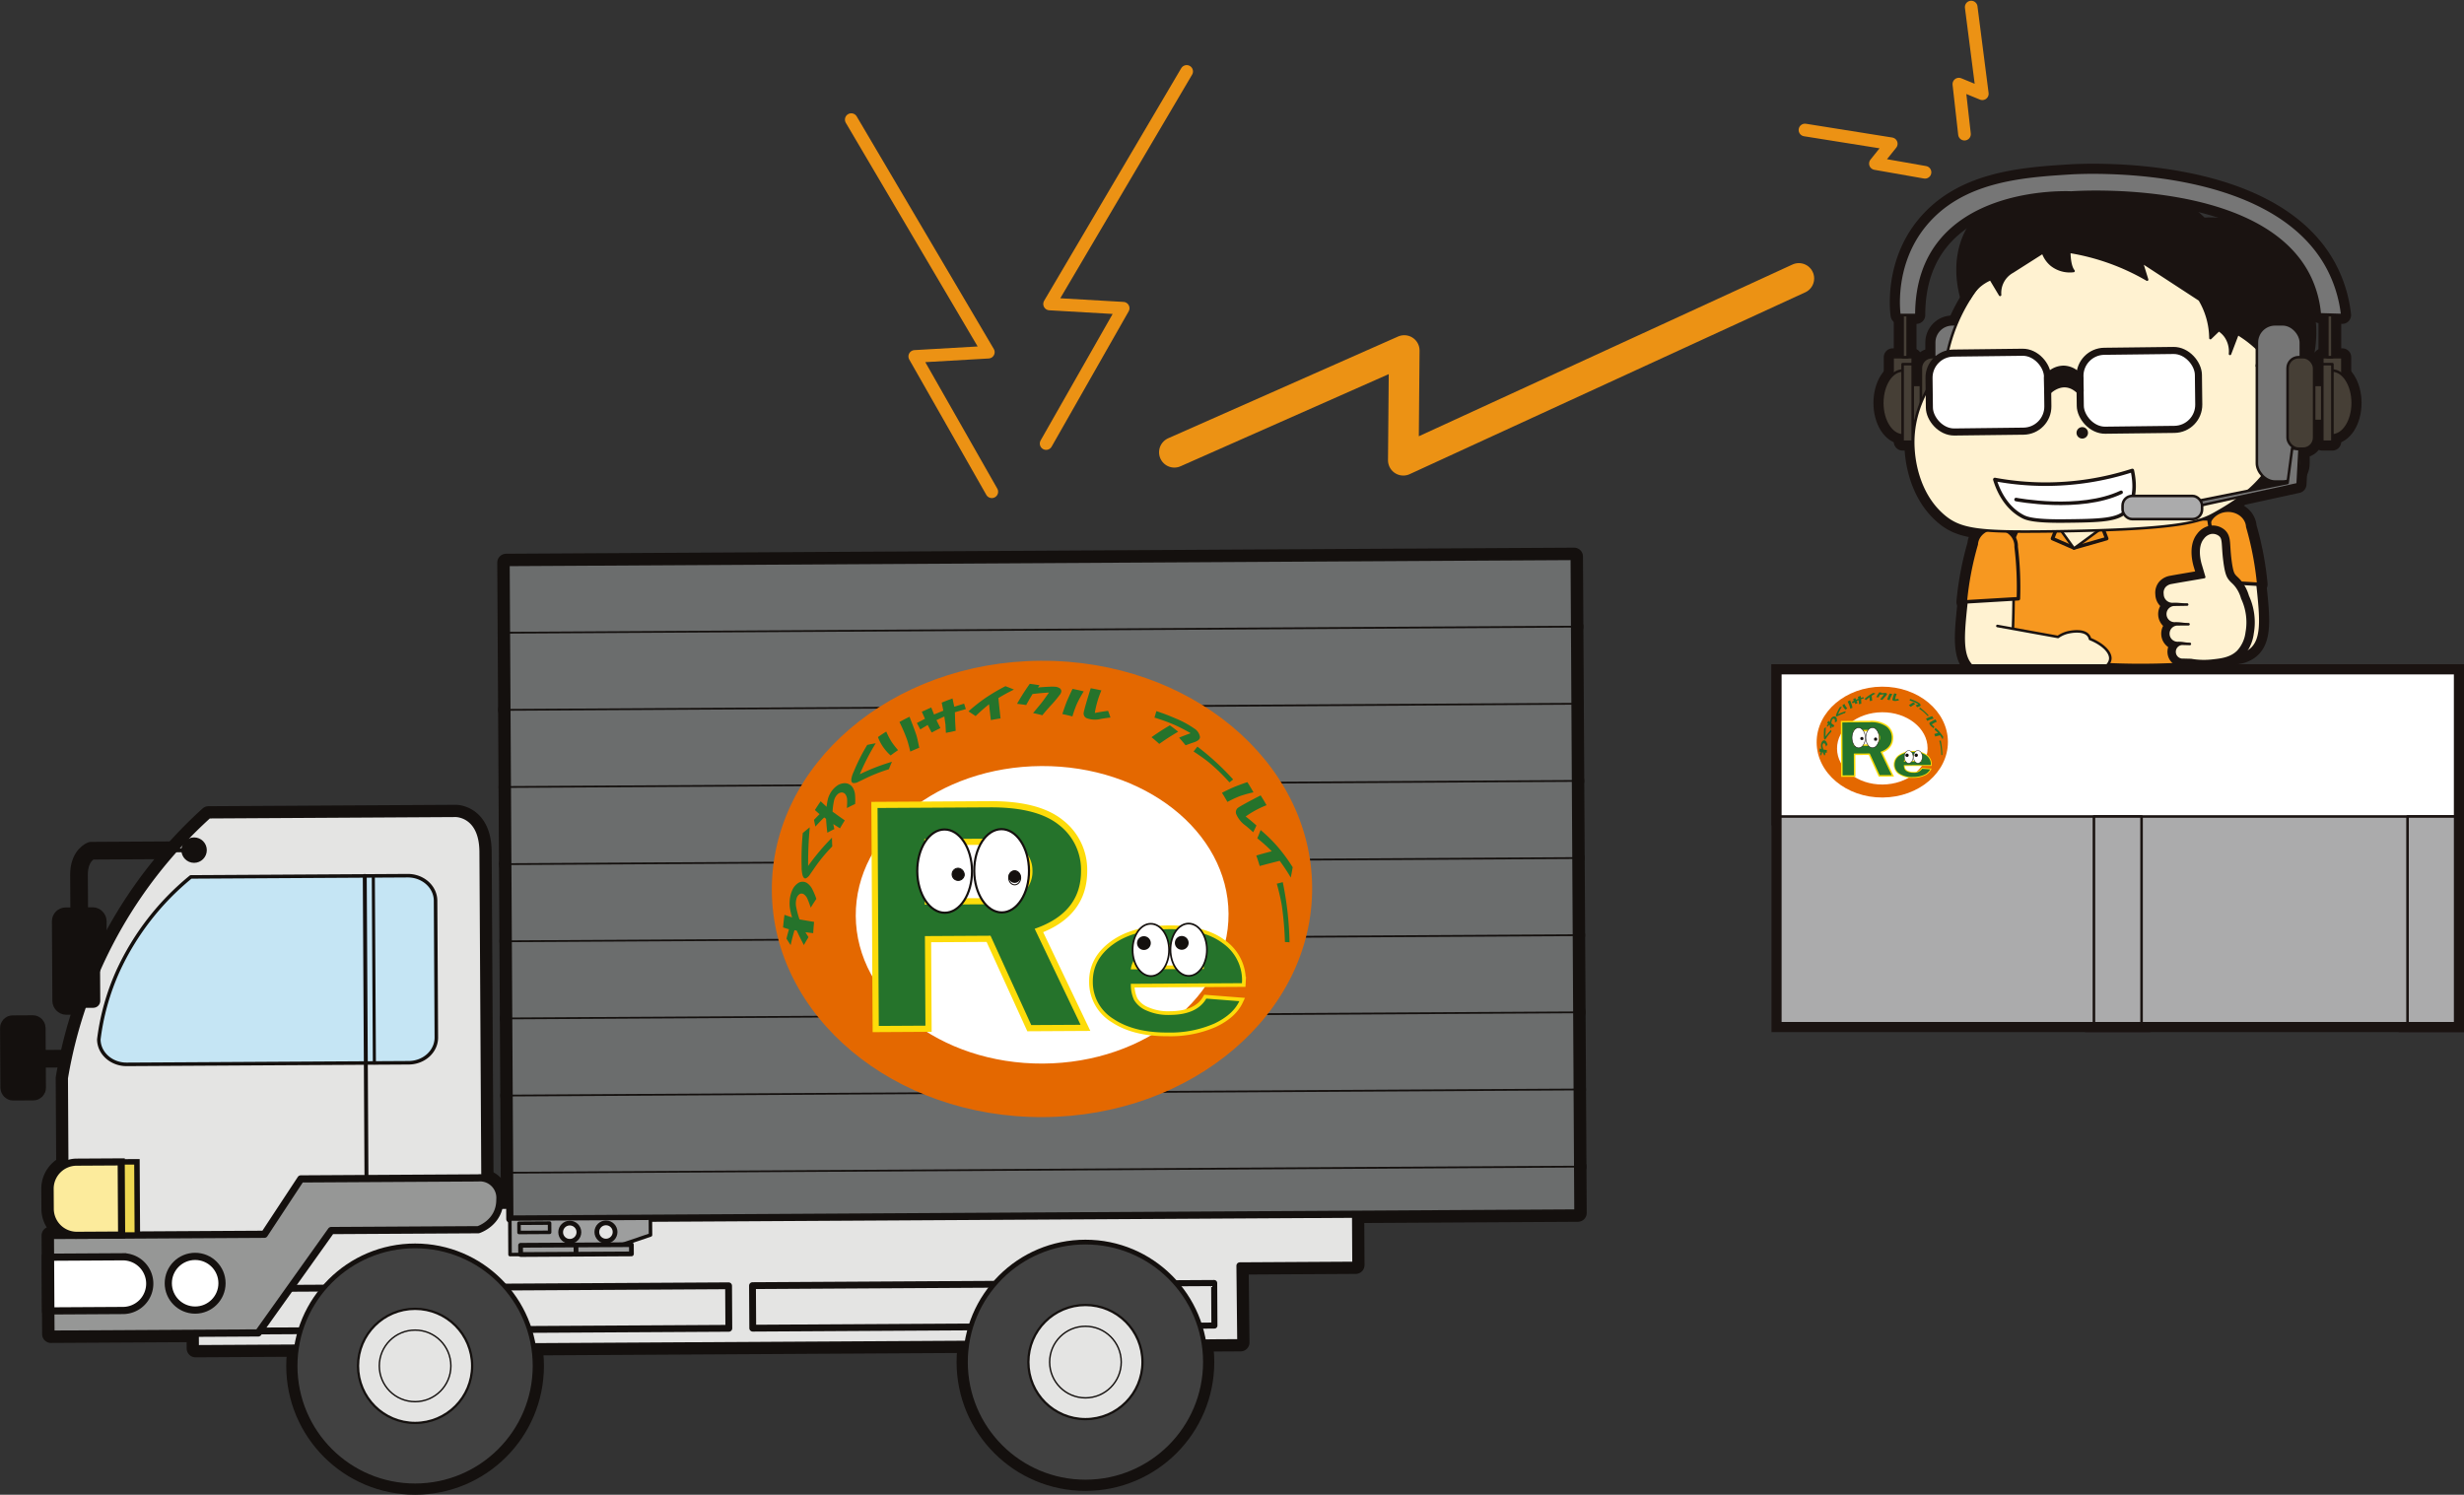 <svg xmlns="http://www.w3.org/2000/svg" width="696.624" height="422.631" viewBox="0 0 696.624 422.631">
  <rect x="0" y="0" width="696.624" height="422.631" fill="#333333" stroke="none"/>
  <g id="グループ_3633" data-name="グループ 3633" transform="translate(-989.639 -1450.274)">
    <g id="グループ_3488" data-name="グループ 3488" transform="translate(992.153 1607.625)">
      <g id="グループ_517" data-name="グループ 517" transform="translate(0 0)">
        <g id="グループ_505" data-name="グループ 505">
          <g id="グループ_493" data-name="グループ 493" transform="translate(0 131.659)">
            <ellipse id="楕円形_311" data-name="楕円形 311" cx="2.27" cy="0.868" rx="2.27" ry="0.868" transform="translate(25.118 0.026) rotate(-0.326)" fill="none" stroke="#14100e" stroke-linecap="round" stroke-linejoin="round" stroke-width="5"/>
            <path id="パス_778" data-name="パス 778" d="M1018.94,1715.882l.048,8.369s-.9,1.009-5.139,1.033l-18.765.106" transform="translate(-991.548 -1715.002)" fill="none" stroke="#14100e" stroke-linecap="round" stroke-linejoin="round" stroke-width="5"/>
            <rect id="長方形_222" data-name="長方形 222" width="7.869" height="19.068" rx="1.045" transform="translate(0 0.594) rotate(-0.326)" fill="none" stroke="#14100e" stroke-linecap="round" stroke-linejoin="round" stroke-width="5"/>
          </g>
          <g id="グループ_494" data-name="グループ 494" transform="translate(52.535 182.127)">
            <path id="パス_779" data-name="パス 779" d="M1331.17,1775.391l.232,21.714-295.479,1.682-.227-39.938,328.132-1.868.1,18.222Z" transform="translate(-1035.695 -1756.982)" fill="none" stroke="#14100e" stroke-linecap="round" stroke-linejoin="round" stroke-width="5"/>
            <rect id="長方形_223" data-name="長方形 223" width="69.164" height="12.021" transform="translate(5.852 24.905) rotate(-0.326)" fill="none" stroke="#14100e" stroke-linecap="round" stroke-linejoin="round" stroke-width="5"/>
            <rect id="長方形_224" data-name="長方形 224" width="69.164" height="12.021" transform="translate(81.775 24.473) rotate(-0.326)" fill="none" stroke="#14100e" stroke-linecap="round" stroke-linejoin="round" stroke-width="5"/>
            <rect id="長方形_225" data-name="長方形 225" width="69.164" height="12.021" transform="translate(157.697 24.041) rotate(-0.326)" fill="none" stroke="#14100e" stroke-linecap="round" stroke-linejoin="round" stroke-width="5"/>
            <rect id="長方形_226" data-name="長方形 226" width="54.603" height="12.021" transform="translate(233.621 23.608) rotate(-0.326)" fill="none" stroke="#14100e" stroke-linecap="round" stroke-linejoin="round" stroke-width="5"/>
          </g>
          <path id="パス_780" data-name="パス 780" d="M1045.889,1666.693l69.939-.4s7.563-.043,7.624,10.826l.555,97.348-43.477.247-21.145,21.387-53.874.307-.315-55.339A129.106,129.106,0,0,1,1045.889,1666.693Z" transform="translate(-989.459 -1593.585)" fill="none" stroke="#14100e" stroke-linecap="round" stroke-linejoin="round" stroke-width="5"/>
          <path id="パス_781" data-name="パス 781" d="M1122.771,1751.656l-50.094.286-10.307,15.654-60.489.345.158,27.881,58.6-.333,20.629-28.946,41.586-.236s6.133-1.924,6.1-8.541A5.656,5.656,0,0,0,1122.771,1751.656Z" transform="translate(-990.144 -1575.957)" fill="none" stroke="#14100e" stroke-linecap="round" stroke-linejoin="round" stroke-width="5"/>
          <path id="パス_782" data-name="パス 782" d="M1022.414,1785.328l-20.418.117-.086-15.187,20.417-.116a7.593,7.593,0,0,1,7.635,7.551h0A7.592,7.592,0,0,1,1022.414,1785.328Z" transform="translate(-990.138 -1572.137)" fill="none" stroke="#14100e" stroke-linecap="round" stroke-linejoin="round" stroke-width="5"/>
          <path id="パス_783" data-name="パス 783" d="M1018.011,1747.919l6.192-.035.117,20.685-6.191.035a5.8,5.8,0,0,1-5.831-5.765h0l-.052-9.088a5.8,5.8,0,0,1,5.765-5.833Z" transform="translate(-988.003 -1576.734)" fill="none" stroke="#14100e" stroke-linecap="round" stroke-linejoin="round" stroke-width="5"/>
          <path id="パス_784" data-name="パス 784" d="M1009.286,1747.977l12.623-.072.118,20.685-12.624.072a7.514,7.514,0,0,1-7.553-7.473l-.033-5.656A7.515,7.515,0,0,1,1009.286,1747.977Z" transform="translate(-990.157 -1576.73)" fill="none" stroke="#14100e" stroke-linecap="round" stroke-linejoin="round" stroke-width="5"/>
          <circle id="楕円形_312" data-name="楕円形 312" cx="7.593" cy="7.593" r="7.593" transform="translate(45.065 197.89)" fill="none" stroke="#14100e" stroke-linecap="round" stroke-linejoin="round" stroke-width="5"/>
          <path id="パス_785" data-name="パス 785" d="M1100.831,1733.728l-79.705.454c-4.341.025-7.876-3.139-7.9-7.066a67.115,67.115,0,0,1,5.44-19.379,74.565,74.565,0,0,1,20.574-26.557l61.29-.349c4.339-.025,7.874,3.139,7.9,7.067l.22,38.675C1108.67,1730.5,1105.17,1733.7,1100.831,1733.728Z" transform="translate(-987.8 -1590.583)" fill="none" stroke="#14100e" stroke-linecap="round" stroke-linejoin="round" stroke-width="5"/>
          <line id="線_115" data-name="線 115" x2="0.487" y2="85.556" transform="translate(100.61 90.315)" fill="none" stroke="#14100e" stroke-linecap="round" stroke-linejoin="round" stroke-width="5"/>
          <line id="線_116" data-name="線 116" x2="0.301" y2="52.899" transform="translate(103.031 90.301)" fill="none" stroke="#14100e" stroke-linecap="round" stroke-linejoin="round" stroke-width="5"/>
          <g id="グループ_495" data-name="グループ 495" transform="translate(14.657 80.006)">
            <circle id="楕円形_313" data-name="楕円形 313" cx="3.016" cy="3.016" r="3.016" transform="translate(34.685)" fill="none" stroke="#14100e" stroke-linecap="round" stroke-linejoin="round" stroke-width="5"/>
            <path id="パス_786" data-name="パス 786" d="M1041.119,1674.843l-29.088.165s-3.483,1.227-3.451,6.858l.142,24.936" transform="translate(-1003.417 -1671.826)" fill="none" stroke="#14100e" stroke-linecap="round" stroke-linejoin="round" stroke-width="5"/>
            <rect id="長方形_227" data-name="長方形 227" width="10.457" height="25.339" rx="1.389" transform="translate(0 21.733) rotate(-0.326)" fill="none" stroke="#14100e" stroke-linecap="round" stroke-linejoin="round" stroke-width="5"/>
          </g>
          <rect id="長方形_228" data-name="長方形 228" width="301.96" height="185.614" transform="translate(140.573 1.719) rotate(-0.326)" fill="none" stroke="#14100e" stroke-linecap="round" stroke-linejoin="round" stroke-width="5"/>
          <g id="グループ_496" data-name="グループ 496" transform="translate(140.686 19.831)">
            <line id="線_117" data-name="線 117" y1="1.719" x2="301.955" fill="none" stroke="#14100e" stroke-linecap="round" stroke-linejoin="round" stroke-width="5"/>
            <line id="線_118" data-name="線 118" y1="1.719" x2="301.955" transform="translate(0.124 21.811)" fill="none" stroke="#14100e" stroke-linecap="round" stroke-linejoin="round" stroke-width="5"/>
            <line id="線_119" data-name="線 119" y1="1.719" x2="301.955" transform="translate(0.248 43.623)" fill="none" stroke="#14100e" stroke-linecap="round" stroke-linejoin="round" stroke-width="5"/>
            <line id="線_120" data-name="線 120" y1="1.719" x2="301.955" transform="translate(0.372 65.434)" fill="none" stroke="#14100e" stroke-linecap="round" stroke-linejoin="round" stroke-width="5"/>
            <line id="線_121" data-name="線 121" y1="1.719" x2="301.955" transform="translate(0.497 87.246)" fill="none" stroke="#14100e" stroke-linecap="round" stroke-linejoin="round" stroke-width="5"/>
            <line id="線_122" data-name="線 122" y1="1.719" x2="301.955" transform="translate(0.621 109.058)" fill="none" stroke="#14100e" stroke-linecap="round" stroke-linejoin="round" stroke-width="5"/>
            <line id="線_123" data-name="線 123" y1="1.719" x2="301.955" transform="translate(0.745 130.869)" fill="none" stroke="#14100e" stroke-linecap="round" stroke-linejoin="round" stroke-width="5"/>
            <line id="線_124" data-name="線 124" y1="1.719" x2="301.955" transform="translate(0.869 152.681)" fill="none" stroke="#14100e" stroke-linecap="round" stroke-linejoin="round" stroke-width="5"/>
          </g>
          <g id="グループ_497" data-name="グループ 497" transform="translate(217.013 37.82)">
            <ellipse id="楕円形_314" data-name="楕円形 314" cx="74.752" cy="57.849" rx="74.752" ry="57.849" transform="translate(0 0.851) rotate(-0.326)" fill="none" stroke="#14100e" stroke-linecap="round" stroke-linejoin="round" stroke-width="5"/>
            <path id="パス_787" data-name="パス 787" d="M1246.713,1637.731c-41.284.235-74.6,26.325-74.421,58.275s33.795,57.656,75.08,57.422,74.6-26.326,74.42-58.275S1287.994,1637.5,1246.713,1637.731Zm-.659,102.658c-27.11.154-49.182-16.727-49.3-37.707s21.76-38.113,48.87-38.268,49.182,16.732,49.3,37.711S1273.163,1740.235,1246.054,1740.39Z" transform="translate(-1171.961 -1637.305)" fill="none" stroke="#14100e" stroke-linecap="round" stroke-linejoin="round" stroke-width="5"/>
            <path id="パス_788" data-name="パス 788" d="M1196.655,1668.171l.326,57.134,13.409-.077-.125-22.139,16.345-.093,10.838,22.078,17.619-.1-15.616-24.905s12.373-1.023,12.29-15.783-14.854-16.344-14.854-16.344Z" transform="translate(-1166.929 -1631.065)" fill="none" stroke="#14100e" stroke-linecap="round" stroke-linejoin="round" stroke-width="5"/>
            <path id="パス_789" data-name="パス 789" d="M1255.654,1708.507l29.76-.17s-.562-15.233-19.606-15.124-21.589,13.453-21.578,15.359,2.454,12.841,20.666,12.737,20.538-9.639,20.538-9.639l-11.67.066a7.074,7.074,0,0,1-6.938,5.07C1261.175,1716.84,1255.685,1713.98,1255.654,1708.507Z" transform="translate(-1157.102 -1625.846)" fill="none" stroke="#14100e" stroke-linecap="round" stroke-linejoin="round" stroke-width="5"/>
            <ellipse id="楕円形_315" data-name="楕円形 315" cx="7.142" cy="10.236" rx="7.142" ry="10.236" transform="translate(40.952 43.47) rotate(-0.326)" fill="none" stroke="#14100e" stroke-linecap="round" stroke-linejoin="round" stroke-width="5"/>
            <ellipse id="楕円形_316" data-name="楕円形 316" cx="7.142" cy="10.236" rx="7.142" ry="10.236" transform="translate(55.235 43.389) rotate(-0.326)" fill="none" stroke="#14100e" stroke-linecap="round" stroke-linejoin="round" stroke-width="5"/>
            <ellipse id="楕円形_317" data-name="楕円形 317" cx="4.463" cy="6.397" rx="4.463" ry="6.397" transform="translate(98.724 67.424) rotate(-0.326)" fill="none" stroke="#14100e" stroke-linecap="round" stroke-linejoin="round" stroke-width="5"/>
            <ellipse id="楕円形_318" data-name="楕円形 318" cx="4.463" cy="6.397" rx="4.463" ry="6.397" transform="translate(107.7 67.423) rotate(-0.326)" fill="none" stroke="#14100e" stroke-linecap="round" stroke-linejoin="round" stroke-width="5"/>
            <ellipse id="楕円形_319" data-name="楕円形 319" cx="1.905" cy="2.381" rx="1.905" ry="2.381" transform="translate(50.056 53.655) rotate(-0.326)" fill="none" stroke="#14100e" stroke-linecap="round" stroke-linejoin="round" stroke-width="5"/>
            <ellipse id="楕円形_320" data-name="楕円形 320" cx="1.905" cy="2.381" rx="1.905" ry="2.381" transform="translate(64.829 53.571) rotate(-0.326)" fill="none" stroke="#14100e" stroke-linecap="round" stroke-linejoin="round" stroke-width="5"/>
            <ellipse id="楕円形_321" data-name="楕円形 321" cx="1.905" cy="2.381" rx="1.905" ry="2.381" transform="translate(99.387 69.055) rotate(-0.326)" fill="none" stroke="#14100e" stroke-linecap="round" stroke-linejoin="round" stroke-width="5"/>
            <ellipse id="楕円形_322" data-name="楕円形 322" cx="1.905" cy="2.381" rx="1.905" ry="2.381" transform="translate(108.363 69.004) rotate(-0.326)" fill="none" stroke="#14100e" stroke-linecap="round" stroke-linejoin="round" stroke-width="5"/>
          </g>
          <path id="パス_790" data-name="パス 790" d="M1149.278,1761.107l-39.739.225.057,10.053,25.02-.142,0-.427,14.693-4.976Z" transform="translate(-967.909 -1574.003)" fill="none" stroke="#14100e" stroke-linecap="round" stroke-linejoin="round" stroke-width="5"/>
          <rect id="長方形_229" data-name="長方形 229" width="15.664" height="2.612" transform="translate(144.667 194.754) rotate(-0.326)" fill="none" stroke="#14100e" stroke-linecap="round" stroke-linejoin="round" stroke-width="5"/>
          <rect id="長方形_230" data-name="長方形 230" width="8.646" height="2.612" transform="translate(144.216 188.523) rotate(-0.326)" fill="none" stroke="#14100e" stroke-linecap="round" stroke-linejoin="round" stroke-width="5"/>
          <rect id="長方形_231" data-name="長方形 231" width="15.664" height="2.612" transform="translate(160.33 194.665) rotate(-0.326)" fill="none" stroke="#14100e" stroke-linecap="round" stroke-linejoin="round" stroke-width="5"/>
          <circle id="楕円形_323" data-name="楕円形 323" cx="2.579" cy="2.579" r="2.579" transform="translate(155.998 188.473)" fill="none" stroke="#14100e" stroke-linecap="round" stroke-linejoin="round" stroke-width="5"/>
          <circle id="楕円形_324" data-name="楕円形 324" cx="2.579" cy="2.579" r="2.579" transform="translate(166.224 188.415)" fill="none" stroke="#14100e" stroke-linecap="round" stroke-linejoin="round" stroke-width="5"/>
          <circle id="楕円形_325" data-name="楕円形 325" cx="33.928" cy="33.928" r="33.928" transform="translate(80.912 194.924)" fill="none" stroke="#14100e" stroke-linecap="round" stroke-linejoin="round" stroke-width="5"/>
          <circle id="楕円形_326" data-name="楕円形 326" cx="33.928" cy="33.928" r="33.928" transform="translate(270.433 193.846)" fill="none" stroke="#14100e" stroke-linecap="round" stroke-linejoin="round" stroke-width="5"/>
          <circle id="楕円形_327" data-name="楕円形 327" cx="16.13" cy="16.13" r="16.13" transform="translate(98.71 212.722)" fill="none" stroke="#14100e" stroke-linecap="round" stroke-linejoin="round" stroke-width="5"/>
          <circle id="楕円形_328" data-name="楕円形 328" cx="16.13" cy="16.13" r="16.13" transform="translate(288.231 211.643)" fill="none" stroke="#14100e" stroke-linecap="round" stroke-linejoin="round" stroke-width="5"/>
          <circle id="楕円形_329" data-name="楕円形 329" cx="10.12" cy="10.12" r="10.12" transform="translate(294.242 217.654)" fill="none" stroke="#14100e" stroke-linecap="round" stroke-linejoin="round" stroke-width="5"/>
          <circle id="楕円形_330" data-name="楕円形 330" cx="10.12" cy="10.12" r="10.12" transform="translate(104.721 218.733)" fill="none" stroke="#14100e" stroke-linecap="round" stroke-linejoin="round" stroke-width="5"/>
        </g>
        <g id="グループ_516" data-name="グループ 516">
          <g id="グループ_506" data-name="グループ 506" transform="translate(0 131.659)">
            <ellipse id="楕円形_334" data-name="楕円形 334" cx="2.27" cy="0.868" rx="2.27" ry="0.868" transform="translate(25.118 0.026) rotate(-0.326)" fill="#14100e" stroke="#14100e" stroke-miterlimit="10" stroke-width="0.54"/>
            <path id="パス_827" data-name="パス 827" d="M1018.94,1715.882l.048,8.369s-.9,1.009-5.139,1.033l-18.765.106" transform="translate(-991.548 -1715.002)" fill="none" stroke="#14100e" stroke-miterlimit="10" stroke-width="0.54"/>
            <rect id="長方形_238" data-name="長方形 238" width="7.869" height="19.068" rx="1.045" transform="translate(0 0.594) rotate(-0.326)" fill="#14100e" stroke="#14100e" stroke-miterlimit="10" stroke-width="0.873"/>
          </g>
          <g id="グループ_507" data-name="グループ 507" transform="translate(52.535 182.127)">
            <path id="パス_828" data-name="パス 828" d="M1331.17,1775.391l.232,21.714-295.479,1.682-.227-39.938,328.132-1.868.1,18.222Z" transform="translate(-1035.695 -1756.982)" fill="#e4e4e3" stroke="#14100e" stroke-linecap="round" stroke-linejoin="round" stroke-width="1.931"/>
            <rect id="長方形_239" data-name="長方形 239" width="69.164" height="12.021" transform="translate(5.852 24.905) rotate(-0.326)" fill="#e4e4e3" stroke="#14100e" stroke-linecap="round" stroke-linejoin="round" stroke-width="1.931"/>
            <rect id="長方形_240" data-name="長方形 240" width="69.164" height="12.021" transform="translate(81.775 24.473) rotate(-0.326)" fill="#e4e4e3" stroke="#14100e" stroke-linecap="round" stroke-linejoin="round" stroke-width="1.931"/>
            <rect id="長方形_241" data-name="長方形 241" width="69.164" height="12.021" transform="translate(157.697 24.041) rotate(-0.326)" fill="#e4e4e3" stroke="#14100e" stroke-linecap="round" stroke-linejoin="round" stroke-width="1.931"/>
            <rect id="長方形_242" data-name="長方形 242" width="54.603" height="12.021" transform="translate(233.621 23.608) rotate(-0.326)" fill="#e4e4e3" stroke="#14100e" stroke-linecap="round" stroke-linejoin="round" stroke-width="1.716"/>
          </g>
          <path id="パス_829" data-name="パス 829" d="M1045.889,1666.693l69.939-.4s7.563-.043,7.624,10.826l.555,97.348-43.477.247-21.145,21.387-53.874.307-.315-55.339A129.106,129.106,0,0,1,1045.889,1666.693Z" transform="translate(-989.459 -1593.585)" fill="#e4e4e3" stroke="#14100e" stroke-linecap="round" stroke-linejoin="round" stroke-width="1.931"/>
          <path id="パス_830" data-name="パス 830" d="M1122.771,1751.656l-50.094.286-10.307,15.654-60.489.345.158,27.881,58.6-.333,20.629-28.946,41.586-.236s6.133-1.924,6.1-8.541A5.656,5.656,0,0,0,1122.771,1751.656Z" transform="translate(-990.144 -1575.957)" fill="#969796" stroke="#14100e" stroke-linecap="round" stroke-linejoin="round" stroke-width="2.032"/>
          <path id="パス_831" data-name="パス 831" d="M1022.414,1785.328l-20.418.117-.086-15.187,20.417-.116a7.593,7.593,0,0,1,7.635,7.551h0A7.592,7.592,0,0,1,1022.414,1785.328Z" transform="translate(-990.138 -1572.137)" fill="#fff" stroke="#14100e" stroke-miterlimit="10" stroke-width="2.032"/>
          <path id="パス_832" data-name="パス 832" d="M1018.011,1747.919l6.192-.035.117,20.685-6.191.035a5.8,5.8,0,0,1-5.831-5.765h0l-.052-9.088a5.8,5.8,0,0,1,5.765-5.833Z" transform="translate(-988.003 -1576.734)" fill="#eed852" stroke="#14100e" stroke-miterlimit="10" stroke-width="1.552"/>
          <path id="パス_833" data-name="パス 833" d="M1009.286,1747.977l12.623-.072.118,20.685-12.624.072a7.514,7.514,0,0,1-7.553-7.473l-.033-5.656A7.515,7.515,0,0,1,1009.286,1747.977Z" transform="translate(-990.157 -1576.73)" fill="#fceb9c" stroke="#14100e" stroke-miterlimit="10" stroke-width="2.011"/>
          <circle id="楕円形_335" data-name="楕円形 335" cx="7.593" cy="7.593" r="7.593" transform="translate(45.065 197.89)" fill="#fff" stroke="#14100e" stroke-linecap="round" stroke-linejoin="round" stroke-width="2.032"/>
          <path id="パス_834" data-name="パス 834" d="M1100.831,1733.728l-79.705.454c-4.341.025-7.876-3.139-7.9-7.066a67.115,67.115,0,0,1,5.44-19.379,74.565,74.565,0,0,1,20.574-26.557l61.29-.349c4.339-.025,7.874,3.139,7.9,7.067l.22,38.675C1108.67,1730.5,1105.17,1733.7,1100.831,1733.728Z" transform="translate(-987.8 -1590.583)" fill="#c5e5f4" stroke="#14100e" stroke-linecap="round" stroke-linejoin="round" stroke-width="0.997"/>
          <line id="線_125" data-name="線 125" x2="0.487" y2="85.556" transform="translate(100.61 90.315)" fill="none" stroke="#14100e" stroke-linecap="round" stroke-linejoin="round" stroke-width="1.111"/>
          <line id="線_126" data-name="線 126" x2="0.301" y2="52.899" transform="translate(103.031 90.301)" fill="none" stroke="#14100e" stroke-linecap="round" stroke-linejoin="round" stroke-width="0.873"/>
          <g id="グループ_508" data-name="グループ 508" transform="translate(14.657 80.006)">
            <circle id="楕円形_336" data-name="楕円形 336" cx="3.016" cy="3.016" r="3.016" transform="translate(34.685)" fill="#14100e" stroke="#14100e" stroke-linecap="round" stroke-linejoin="round" stroke-width="1.16"/>
            <path id="パス_835" data-name="パス 835" d="M1041.119,1674.843l-29.088.165s-3.483,1.227-3.451,6.858l.142,24.936" transform="translate(-1003.417 -1671.826)" fill="none" stroke="#14100e" stroke-linecap="round" stroke-linejoin="round" stroke-width="1.16"/>
            <rect id="長方形_243" data-name="長方形 243" width="10.457" height="25.339" rx="1.389" transform="translate(0 21.733) rotate(-0.326)" fill="#14100e" stroke="#14100e" stroke-linecap="round" stroke-linejoin="round" stroke-width="1.16"/>
          </g>
          <rect id="長方形_244" data-name="長方形 244" width="301.96" height="185.614" transform="translate(140.573 1.719) rotate(-0.326)" fill="#6b6d6d" stroke="#14100e" stroke-linecap="round" stroke-linejoin="round" stroke-width="2.032"/>
          <g id="グループ_509" data-name="グループ 509" transform="translate(140.686 19.831)">
            <line id="線_127" data-name="線 127" y1="1.719" x2="301.955" fill="none" stroke="#14100e" stroke-linecap="round" stroke-linejoin="round" stroke-width="0.508"/>
            <line id="線_128" data-name="線 128" y1="1.719" x2="301.955" transform="translate(0.124 21.811)" fill="none" stroke="#14100e" stroke-linecap="round" stroke-linejoin="round" stroke-width="0.508"/>
            <line id="線_129" data-name="線 129" y1="1.719" x2="301.955" transform="translate(0.248 43.623)" fill="none" stroke="#14100e" stroke-linecap="round" stroke-linejoin="round" stroke-width="0.508"/>
            <line id="線_130" data-name="線 130" y1="1.719" x2="301.955" transform="translate(0.372 65.434)" fill="none" stroke="#14100e" stroke-linecap="round" stroke-linejoin="round" stroke-width="0.508"/>
            <line id="線_131" data-name="線 131" y1="1.719" x2="301.955" transform="translate(0.497 87.246)" fill="none" stroke="#14100e" stroke-linecap="round" stroke-linejoin="round" stroke-width="0.508"/>
            <line id="線_132" data-name="線 132" y1="1.719" x2="301.955" transform="translate(0.621 109.058)" fill="none" stroke="#14100e" stroke-linecap="round" stroke-linejoin="round" stroke-width="0.508"/>
            <line id="線_133" data-name="線 133" y1="1.719" x2="301.955" transform="translate(0.745 130.869)" fill="none" stroke="#14100e" stroke-linecap="round" stroke-linejoin="round" stroke-width="0.508"/>
            <line id="線_134" data-name="線 134" y1="1.719" x2="301.955" transform="translate(0.869 152.681)" fill="none" stroke="#14100e" stroke-linecap="round" stroke-linejoin="round" stroke-width="0.508"/>
          </g>
          <path id="パス_839" data-name="パス 839" d="M1149.278,1761.107l-39.739.225.057,10.053,25.02-.142,0-.427,14.693-4.976Z" transform="translate(-967.909 -1574.003)" fill="#9d9e9e" stroke="#14100e" stroke-linecap="round" stroke-linejoin="round" stroke-width="0.997"/>
          <rect id="長方形_245" data-name="長方形 245" width="15.664" height="2.612" transform="translate(144.667 194.754) rotate(-0.326)" fill="#9d9e9e" stroke="#14100e" stroke-linecap="round" stroke-linejoin="round" stroke-width="1.343"/>
          <rect id="長方形_246" data-name="長方形 246" width="8.646" height="2.612" transform="translate(144.216 188.523) rotate(-0.326)" fill="#9d9e9e" stroke="#14100e" stroke-linecap="round" stroke-linejoin="round" stroke-width="0.997"/>
          <rect id="長方形_247" data-name="長方形 247" width="15.664" height="2.612" transform="translate(160.33 194.665) rotate(-0.326)" fill="#9d9e9e" stroke="#14100e" stroke-linecap="round" stroke-linejoin="round" stroke-width="1.343"/>
          <circle id="楕円形_346" data-name="楕円形 346" cx="2.579" cy="2.579" r="2.579" transform="translate(155.998 188.473)" fill="#e4e4e3" stroke="#14100e" stroke-linecap="round" stroke-linejoin="round" stroke-width="1.343"/>
          <circle id="楕円形_347" data-name="楕円形 347" cx="2.579" cy="2.579" r="2.579" transform="translate(166.224 188.415)" fill="#e4e4e3" stroke="#14100e" stroke-linecap="round" stroke-linejoin="round" stroke-width="1.343"/>
          <circle id="楕円形_348" data-name="楕円形 348" cx="33.928" cy="33.928" r="33.928" transform="translate(80.912 194.924)" fill="#414141" stroke="#14100e" stroke-linecap="round" stroke-linejoin="round" stroke-width="1.343"/>
          <circle id="楕円形_349" data-name="楕円形 349" cx="33.928" cy="33.928" r="33.928" transform="translate(270.433 193.846)" fill="#414141" stroke="#14100e" stroke-linecap="round" stroke-linejoin="round" stroke-width="1.343"/>
          <circle id="楕円形_350" data-name="楕円形 350" cx="16.13" cy="16.13" r="16.13" transform="translate(98.71 212.722)" fill="#e4e4e3" stroke="#14100e" stroke-linecap="round" stroke-linejoin="round" stroke-width="0.638"/>
          <circle id="楕円形_351" data-name="楕円形 351" cx="16.13" cy="16.13" r="16.13" transform="translate(288.231 211.643)" fill="#e4e4e3" stroke="#14100e" stroke-linecap="round" stroke-linejoin="round" stroke-width="0.638"/>
          <circle id="楕円形_352" data-name="楕円形 352" cx="10.12" cy="10.12" r="10.12" transform="translate(294.242 217.654)" fill="#e4e4e3" stroke="#14100e" stroke-linecap="round" stroke-linejoin="round" stroke-width="0.4"/>
          <circle id="楕円形_353" data-name="楕円形 353" cx="10.12" cy="10.12" r="10.12" transform="translate(104.721 218.733)" fill="#e4e4e3" stroke="#14100e" stroke-linecap="round" stroke-linejoin="round" stroke-width="0.4"/>
        </g>
      </g>
      <g id="グループ_3369" data-name="グループ 3369" transform="translate(215.698 29.481)">
        <g id="グループ_3363" data-name="グループ 3363">
          <path id="パス_5088" data-name="パス 5088" d="M1323.687,1694.547c.2,35.63-33.827,64.708-76.012,64.948s-76.544-28.449-76.747-64.078,33.826-64.709,76.012-64.949,76.544,28.449,76.747,64.079" transform="translate(-1170.927 -1630.466)" fill="#e46800"/>
          <path id="パス_5089" data-name="パス 5089" d="M1295.987,1696.9c.132,23.231-23.355,42.2-52.458,42.364s-52.805-18.534-52.937-41.764,23.355-42.2,52.458-42.361,52.8,18.531,52.937,41.762" transform="translate(-1166.866 -1625.37)" fill="#fff"/>
          <path id="パス_5090" data-name="パス 5090" d="M1208.941,1673.769l17.477-.1q6.164-.034,9.611,2.452a7.767,7.767,0,0,1,3.469,6.548,8.121,8.121,0,0,1-3.446,6.972q-3.471,2.554-10.6,2.589l-16.4.093Zm31.19,25.377q13.164-4.544,13.1-16.419a15.988,15.988,0,0,0-6.293-12.988q-6.249-5-19.493-4.924L1195.7,1665l.35,61.624,13.192-.076-.144-25.328,18.549-.106,11.513,25.264,13.942-.08Z" transform="translate(-1165.811 -1623.371)" fill="none" stroke="#fddc0a" stroke-miterlimit="10" stroke-width="3.492"/>
        </g>
        <g id="グループ_3364" data-name="グループ 3364" transform="translate(29.889 41.442)">
          <path id="パス_5091" data-name="パス 5091" d="M1253.1,1726.3l-13.943.078-11.511-25.264-18.551.106.144,25.328-13.19.076L1195.7,1665l31.742-.181q13.244-.074,19.491,4.924a15.984,15.984,0,0,1,6.293,12.988q.069,11.874-13.1,16.419Zm-44.054-33.971,16.406-.093q7.131-.041,10.6-2.589a8.121,8.121,0,0,0,3.446-6.972,7.767,7.767,0,0,0-3.469-6.548q-3.446-2.487-9.611-2.452l-17.482.1Z" transform="translate(-1195.7 -1664.814)" fill="#25732b"/>
        </g>
        <g id="グループ_3365" data-name="グループ 3365" transform="translate(41.117 47.567)">
          <path id="パス_5092" data-name="パス 5092" d="M1233.84,1681.656c.037,6.5-3.4,11.793-7.676,11.818s-7.769-5.228-7.806-11.73,3.4-11.793,7.672-11.818,7.774,5.229,7.81,11.73" transform="translate(-1202.248 -1669.883)" fill="#fff"/>
          <ellipse id="楕円形_869" data-name="楕円形 869" cx="7.743" cy="11.774" rx="7.743" ry="11.774" transform="translate(16.039 0.088) rotate(-0.326)" fill="none" stroke="#14100e" stroke-miterlimit="10" stroke-width="0.609"/>
          <path id="パス_5093" data-name="パス 5093" d="M1220.488,1681.732c.037,6.5-3.4,11.793-7.671,11.818s-7.775-5.228-7.811-11.73,3.4-11.793,7.676-11.818,7.769,5.229,7.806,11.73" transform="translate(-1205.006 -1669.867)" fill="#fff"/>
          <path id="パス_5094" data-name="パス 5094" d="M1220.488,1681.732c.037,6.5-3.4,11.793-7.671,11.818s-7.775-5.228-7.811-11.73,3.4-11.793,7.676-11.818S1220.452,1675.231,1220.488,1681.732Z" transform="translate(-1205.006 -1669.867)" fill="none" stroke="#14100e" stroke-miterlimit="10" stroke-width="0.609"/>
          <path id="パス_5095" data-name="パス 5095" d="M1216.593,1681.073a1.719,1.719,0,1,1-1.707-1.987,1.865,1.865,0,0,1,1.707,1.987" transform="translate(-1203.318 -1667.991)" fill="#14100e"/>
          <path id="パス_5096" data-name="パス 5096" d="M1216.593,1681.073a1.719,1.719,0,1,1-1.707-1.987A1.865,1.865,0,0,1,1216.593,1681.073Z" transform="translate(-1203.318 -1667.991)" fill="none" stroke="#14100e" stroke-miterlimit="10" stroke-width="0.287"/>
          <path id="パス_5097" data-name="パス 5097" d="M1229.822,1681.654a1.719,1.719,0,1,1-1.707-1.987,1.865,1.865,0,0,1,1.707,1.987" transform="translate(-1200.586 -1667.871)" fill="#14100e"/>
          <ellipse id="楕円形_870" data-name="楕円形 870" cx="1.696" cy="1.996" rx="1.696" ry="1.996" transform="translate(25.833 11.806) rotate(-0.326)" fill="none" stroke="#14100e" stroke-miterlimit="10" stroke-width="0.287"/>
          <path id="パス_5098" data-name="パス 5098" d="M1256.868,1704.733a6.982,6.982,0,0,1,3.326-5.089,13.154,13.154,0,0,1,7.105-1.834,12.914,12.914,0,0,1,7.241,1.876,5.842,5.842,0,0,1,3,4.93Zm11.044,12.883a14.979,14.979,0,0,1-6.58-1.24,7.354,7.354,0,0,1-3.528-2.98,10.1,10.1,0,0,1-.911-4.58l31.411-.179.04-.724a12.75,12.75,0,0,0-5.406-10.527q-5.372-4.081-15.162-4.026-10.017.058-15.84,4.258t-5.788,10.563a12.188,12.188,0,0,0,5.863,10.58q5.824,3.884,15.341,3.832a30.981,30.981,0,0,0,13.177-2.548q5.245-2.5,7.036-6.319l-9.342-.726q-2.65,4.575-10.308,4.618Z" transform="translate(-1196.509 -1665.043)" fill="none" stroke="#fddc0a" stroke-miterlimit="10" stroke-width="2.096"/>
        </g>
        <g id="グループ_3366" data-name="グループ 3366" transform="translate(90.752 75.886)">
          <path id="パス_5099" data-name="パス 5099" d="M1278.221,1713l9.341.725q-1.792,3.817-7.035,6.319a31.022,31.022,0,0,1-13.177,2.548q-9.518.054-15.341-3.832a12.2,12.2,0,0,1-5.865-10.579q-.036-6.363,5.788-10.563t15.839-4.258q9.791-.056,15.163,4.026a12.752,12.752,0,0,1,5.408,10.527l-.041.724-31.407.178a10.094,10.094,0,0,0,.91,4.579,7.349,7.349,0,0,0,3.529,2.981,14.975,14.975,0,0,0,6.579,1.24Q1275.572,1717.573,1278.221,1713Zm-.682-8.387a5.85,5.85,0,0,0-3-4.93,12.919,12.919,0,0,0-7.242-1.876,13.15,13.15,0,0,0-7.1,1.834,6.982,6.982,0,0,0-3.326,5.089Z" transform="translate(-1246.144 -1693.361)" fill="#25732b"/>
        </g>
        <g id="グループ_3367" data-name="グループ 3367" transform="translate(3.179 6.517)">
          <path id="パス_5100" data-name="パス 5100" d="M1265.775,1699.467c.024,4.085-2.267,7.409-5.115,7.425s-5.176-3.282-5.2-7.366,2.266-7.407,5.114-7.423,5.176,3.277,5.2,7.364" transform="translate(-1156.647 -1624.252)" fill="#fff"/>
          <ellipse id="楕円形_871" data-name="楕円形 871" cx="5.157" cy="7.395" rx="5.157" ry="7.395" transform="translate(98.773 67.879) rotate(-0.326)" fill="none" stroke="#14100e" stroke-miterlimit="10" stroke-width="0.488"/>
          <path id="パス_5101" data-name="パス 5101" d="M1274.646,1699.417c.023,4.084-2.266,7.408-5.115,7.425s-5.176-3.282-5.2-7.366,2.268-7.407,5.116-7.424,5.176,3.278,5.2,7.365" transform="translate(-1154.815 -1624.263)" fill="#fff"/>
          <path id="パス_5102" data-name="パス 5102" d="M1274.646,1699.417c.023,4.084-2.266,7.408-5.115,7.425s-5.176-3.282-5.2-7.366,2.268-7.407,5.116-7.424S1274.623,1695.333,1274.646,1699.417Z" transform="translate(-1154.815 -1624.263)" fill="none" stroke="#14100e" stroke-miterlimit="10" stroke-width="0.488"/>
          <path id="パス_5103" data-name="パス 5103" d="M1269.263,1696.9a1.946,1.946,0,1,0-1.935,1.958h0a1.948,1.948,0,0,0,1.935-1.958" transform="translate(-1154.6 -1623.661)" fill="#14100e"/>
          <path id="パス_5104" data-name="パス 5104" d="M1260.393,1696.949a1.946,1.946,0,1,0-1.935,1.957h0a1.946,1.946,0,0,0,1.935-1.957" transform="translate(-1156.432 -1623.651)" fill="#14100e"/>
          <path id="パス_5105" data-name="パス 5105" d="M1177.418,1696.07l-.626-.116c-.475,1.635-.7,2.477-1.094,4.212-.475-.726-.709-1.092-1.17-1.833.265-1.074.406-1.6.7-2.635-.668-.207-1-.313-1.667-.527.133-1.447.211-2.16.4-3.562.859.3,1.289.445,2.15.734-.287-1.019-.46-1.757-.543-2.208a9.273,9.273,0,0,1-.143-2.4,8.828,8.828,0,0,1,.712-3.033,4.453,4.453,0,0,1,1.448-1.9,2.305,2.305,0,0,1,2.955-.032,4.86,4.86,0,0,1,1.2,1.42,20.072,20.072,0,0,1,1.235,2.92c-.651.951-.969,1.443-1.588,2.461-.351-1.007-.623-1.764-.839-2.26a3.192,3.192,0,0,0-1.114-1.519,1.148,1.148,0,0,0-1.145-.081,2.138,2.138,0,0,0-.929,1.32,4.976,4.976,0,0,0-.109,2.3,25.447,25.447,0,0,0,.952,3.563c1.649.295,2.475.437,4.128.714-.124,1.255-.175,1.892-.251,3.182-.876-.1-1.316-.155-2.192-.261.341.561.515.835.865,1.384-.536.872-.8,1.322-1.312,2.245-.842-1.606-1.246-2.422-2.014-4.076" transform="translate(-1173.562 -1626.289)" fill="#25732b"/>
          <path id="パス_5106" data-name="パス 5106" d="M1180.212,1669.5c-.331,3.675-.48,7.233-.461,10.923a66.124,66.124,0,0,1,6.746-8c.012.993.028,1.49.076,2.479a45.191,45.191,0,0,0-5.2,6.349q-.5.729-1.069,1.532a2.853,2.853,0,0,1-1.129,1.112c-.448.18-.8-.141-1.026-.98a9.107,9.107,0,0,1-.232-2.25,77.311,77.311,0,0,1,.322-9.544c.785-.676,1.181-1,1.979-1.63" transform="translate(-1172.67 -1628.921)" fill="#25732b"/>
          <path id="パス_5107" data-name="パス 5107" d="M1184.21,1669.221c-.207-.152-.312-.227-.521-.379-1.011.987-1.508,1.5-2.482,2.577-.17-.75-.251-1.128-.4-1.888.62-.661.934-.983,1.571-1.612-.528-.467-.79-.7-1.314-1.174.636-1.012.963-1.507,1.634-2.476.665.629,1,.939,1.67,1.556.11-.9.22-1.537.307-1.919a6.543,6.543,0,0,1,.737-1.9,6.464,6.464,0,0,1,1.747-2.009,3.806,3.806,0,0,1,2-.815,2.649,2.649,0,0,1,2.673,1.339,4.707,4.707,0,0,1,.559,1.669,16.842,16.842,0,0,1,.048,2.845c-.932.433-1.4.665-2.322,1.151.049-.933.078-1.641.063-2.123a2.969,2.969,0,0,0-.448-1.693,1.36,1.36,0,0,0-1.005-.595,1.792,1.792,0,0,0-1.314.586,3.543,3.543,0,0,0-.934,1.707,19.1,19.1,0,0,0-.425,3.141c1.378.993,2.069,1.488,3.457,2.47-.563.882-.836,1.332-1.363,2.249-.752-.487-1.129-.73-1.881-1.22.11.572.168.857.29,1.424-.793.39-1.188.594-1.976,1.024-.19-1.564-.263-2.351-.364-3.938" transform="translate(-1172.066 -1631.057)" fill="#25732b"/>
          <path id="パス_5108" data-name="パス 5108" d="M1196.453,1649.8a63.817,63.817,0,0,0-4.5,8.755,58.533,58.533,0,0,1,9.089-3.522c-.364.837-.539,1.258-.867,2.1a47.487,47.487,0,0,0-7.072,2.826c-.476.24-.988.483-1.53.734a2.574,2.574,0,0,1-1.426.359c-.472-.063-.667-.476-.565-1.249a7.125,7.125,0,0,1,.623-1.9,54.129,54.129,0,0,1,3.851-7.637c.964-.21,1.444-.305,2.4-.475" transform="translate(-1170.259 -1632.99)" fill="#25732b"/>
          <path id="パス_5109" data-name="パス 5109" d="M1198.141,1647.773a21.031,21.031,0,0,0,1.52,2.928,27.277,27.277,0,0,0,1.816,2.33c-.849.58-1.269.878-2.1,1.5a13.1,13.1,0,0,1-3.585-5.2c.927-.643,1.4-.953,2.346-1.555m3.733-2.7c1.122-.621,1.694-.919,2.845-1.49.947,2.412,1.621,4.189,1.987,5.352.233.782.472,1.923.762,3.414-1.016.412-1.523.629-2.528,1.085-.268-1.155-.55-2.232-.863-3.224a44.258,44.258,0,0,0-2.205-5.137" transform="translate(-1168.97 -1634.274)" fill="#25732b"/>
          <path id="パス_5110" data-name="パス 5110" d="M1204.918,1646.235c.905-.494,1.361-.732,2.285-1.192-.356-.8-.536-1.193-.891-1.995,1.053-.5,1.587-.746,2.662-1.208.316.8.474,1.193.793,1.988,1.041-.451,1.568-.666,2.628-1.076-.191-.913-.282-1.367-.462-2.281,1.208-.493,1.819-.726,3.05-1.169.2.934.3,1.4.505,2.33,1.1-.371,1.658-.545,2.774-.876.2.616.3.925.5,1.541-1.246.333-1.867.514-3.1.9.04,2.11.088,3.16.226,5.251-1.106.206-1.658.321-2.762.578-.043-1.04-.081-1.823-.132-2.343-.057-.432-.172-1.2-.326-2.3-.9.4-1.343.613-2.224,1.047.451.893.677,1.339,1.126,2.234-1.005.486-1.5.74-2.484,1.266l-1.124-2.145c-.846.5-1.262.75-2.086,1.278-.387-.729-.58-1.094-.966-1.823" transform="translate(-1167.087 -1635.157)" fill="#25732b"/>
          <path id="パス_5111" data-name="パス 5111" d="M1227.455,1636.42c.974.368,1.454.558,2.4.953-1.811.909-2.691,1.389-4.391,2.4.229,2.307.351,3.459.609,5.762-1.1.167-1.643.259-2.734.469-.221-1.789-.32-2.686-.511-4.479-1.6,1.3-2.361,1.97-3.808,3.348-.793-.542-1.2-.806-2.016-1.325a47.754,47.754,0,0,1,4.943-3.891,54.874,54.874,0,0,1,5.5-3.231" transform="translate(-1164.589 -1635.753)" fill="#25732b"/>
          <path id="パス_5112" data-name="パス 5112" d="M1231.985,1635.867c1.111.14,1.664.22,2.759.4-.183.254-.275.381-.456.636,1.35-.114,2.026-.159,3.384-.218a10.613,10.613,0,0,1,1.527.014,2.522,2.522,0,0,1,1.11.333,1,1,0,0,1,.5,1.331,1.81,1.81,0,0,1-.373.646,31.639,31.639,0,0,1-2.232,2.687c-1.113,1.2-1.645,1.816-2.661,3.059-1.038-.267-1.562-.391-2.623-.618,1.025-1.243,1.837-2.193,2.377-2.879s1.231-1.663,2.131-2.926c-1.872.115-2.806.2-4.657.42-.752,1.239-1.115,1.863-1.8,3.118-1.026-.159-1.543-.23-2.583-.353a61.463,61.463,0,0,1,3.593-5.643" transform="translate(-1162.237 -1635.867)" fill="#25732b"/>
          <path id="パス_5113" data-name="パス 5113" d="M1241.882,1637.078c1.275.261,1.909.4,3.166.713a34.936,34.936,0,0,0-1.894,3.435,30.424,30.424,0,0,0-1.3,3.645c-1.132-.292-1.7-.427-2.851-.672.546-1.692,1-2.943,1.341-3.755q.747-1.748,1.541-3.366m8.156.438a27.746,27.746,0,0,0-1.863,6.375c1.485-.277,2.239-.4,3.764-.6.277.755.409,1.132.662,1.888-1.076.133-1.609.21-2.667.385a6.864,6.864,0,0,1-4.038-.183,1.461,1.461,0,0,1-.838-1.7c.105-.594.719-2.862,1.962-6.777,1.213.219,1.815.341,3.016.608" transform="translate(-1160.046 -1635.652)" fill="#25732b"/>
          <path id="パス_5114" data-name="パス 5114" d="M1269.534,1651.928c-.715-.875-1.083-1.307-1.841-2.155,1.285-.532,1.939-.786,3.266-1.262a46.617,46.617,0,0,0-4.41-2.286,48.38,48.38,0,0,0-5.823-2.119c.222-.735.331-1.1.547-1.842,2.267.761,3.392,1.186,5.6,2.14a27.129,27.129,0,0,1,5.046,2.738,3.437,3.437,0,0,1,1.676,2.426c.013.633-.537,1.12-1.618,1.488-.989.332-1.476.507-2.444.87m-2.1-3.849c-2.205,1.314-3.277,2.006-5.347,3.451-.854-.769-1.292-1.149-2.192-1.887,2.005-1.408,3.045-2.08,5.188-3.36.958.7,1.427,1.061,2.348,1.8" transform="translate(-1155.73 -1634.546)" fill="#25732b"/>
          <path id="パス_5115" data-name="パス 5115" d="M1270.836,1650.587a72.418,72.418,0,0,1,10.107,9.29c-.42.325-.626.488-1.042.813a54.929,54.929,0,0,0-5.958-5.762c-.693-.544-2.061-1.593-4.195-2.962l1.087-1.379" transform="translate(-1153.696 -1632.827)" fill="#25732b"/>
          <path id="パス_5116" data-name="パス 5116" d="M1283.586,1658.906c.718,1.134,1.066,1.711,1.726,2.888a32.878,32.878,0,0,0-3.814,1.057,30.3,30.3,0,0,0-3.55,1.658c-.591-1.052-.9-1.57-1.542-2.589,1.61-.822,2.834-1.385,3.658-1.725q1.794-.709,3.522-1.29m5.425,6.526a26.663,26.663,0,0,0-5.906,3.194c1.238.956,1.847,1.463,3.048,2.538-.355.776-.537,1.16-.91,1.919-.838-.769-1.265-1.141-2.121-1.851a7.67,7.67,0,0,1-2.688-3.285,1.558,1.558,0,0,1,.637-1.871c.5-.35,2.572-1.527,6.271-3.418.691,1.087,1.027,1.642,1.671,2.775" transform="translate(-1152.321 -1631.109)" fill="#25732b"/>
          <path id="パス_5117" data-name="パス 5117" d="M1294.742,1680.656c-.2,1.169-.31,1.75-.55,2.911a50.784,50.784,0,0,0-3.133-4.73c-2.262.571-3.391.863-5.643,1.471-.363-1.212-.557-1.808-.973-2.979,1.748-.493,2.624-.732,4.383-1.195a44.569,44.569,0,0,0-4.088-3.659c.386-.93.572-1.4.929-2.349a43.359,43.359,0,0,1,4.864,4.772,50,50,0,0,1,4.212,5.756" transform="translate(-1150.661 -1628.791)" fill="#25732b"/>
          <path id="パス_5118" data-name="パス 5118" d="M1290.938,1682.346a91.691,91.691,0,0,1,1.916,17c-.519-.031-.78-.045-1.3-.076a92.231,92.231,0,0,0-.9-10.469c-.193-1.065-.591-3.138-1.4-6.021l1.686-.432" transform="translate(-1149.668 -1626.268)" fill="#25732b"/>
        </g>
      </g>
    </g>
    <g id="グループ_3507" data-name="グループ 3507" transform="translate(1521.798 1499.068)">
      <g id="グループ_3497" data-name="グループ 3497">
        <g id="グループ_3490" data-name="グループ 3490" transform="translate(65.424 95.465)">
          <g id="グループ_3489" data-name="グループ 3489" transform="translate(25.936)">
            <path id="パス_5378" data-name="パス 5378" d="M1508.081,1594.021c-.091-4.592-.124-10.61.072-17.709a5.137,5.137,0,0,1,1.152-3.669,5.025,5.025,0,0,1,8.858,2.782,89.573,89.573,0,0,1,3.259,16.229c.951,9.026,1.514,15.148-2.167,17.967a7.47,7.47,0,0,1-7.91.678C1508.917,1608.815,1508.311,1605.58,1508.081,1594.021Z" transform="translate(-1506.615 -1570.044)" fill="none" stroke="#1a1311" stroke-linecap="round" stroke-linejoin="round" stroke-width="5"/>
            <path id="パス_5379" data-name="パス 5379" d="M1506.909,1590.234a94.947,94.947,0,0,1,.635-14.66,4.809,4.809,0,0,1,1.422-3.652,6.015,6.015,0,0,1,3.895-1.728c3.116-.2,5.789,1.879,5.969,4.647a88.016,88.016,0,0,1,3.1,16.287Z" transform="translate(-1506.854 -1570.181)" fill="none" stroke="#1a1311" stroke-linecap="round" stroke-linejoin="round" stroke-width="5"/>
          </g>
          <path id="パス_5380" data-name="パス 5380" d="M1519.6,1606.544a98.712,98.712,0,0,1-21.589.016c-.046,0-.093.006-.142.006l-.141,0a14.768,14.768,0,0,1-2.858.528c-4.024.343-9.306-1.79-9.507-4.605-.146-2.034,2.373-4.274,5.739-5.623a2.484,2.484,0,0,1,.39-.9c1.321-1.869,5.017-1.109,5.449-1.031a8.022,8.022,0,0,1,3.2,1.355l17.141-3.1" transform="translate(-1485.358 -1565.428)" fill="none" stroke="#1a1311" stroke-linecap="round" stroke-linejoin="round" stroke-width="5"/>
        </g>
        <path id="パス_5381" data-name="パス 5381" d="M1521.994,1612.409a263.747,263.747,0,0,0-3.586-40.211h-52.714a108.6,108.6,0,0,0-10.171,36.773q4.2.923,8.582,1.693A205.972,205.972,0,0,0,1521.994,1612.409Z" transform="translate(-1426.096 -1474.299)" fill="none" stroke="#1a1311" stroke-linecap="round" stroke-linejoin="round" stroke-width="5"/>
        <path id="パス_5382" data-name="パス 5382" d="M1478.883,1560.681l7.467,19.49-9.258,2.646-6.075-2.646Z" transform="translate(-1422.895 -1476.678)" fill="none" stroke="#1a1311" stroke-linecap="round" stroke-linejoin="round" stroke-width="5"/>
        <path id="パス_5383" data-name="パス 5383" d="M1477.092,1580.58l11.419-8.382h-17.489Z" transform="translate(-1422.894 -1474.299)" fill="none" stroke="#1a1311" stroke-linecap="round" stroke-linejoin="round" stroke-width="5"/>
        <g id="グループ_3492" data-name="グループ 3492" transform="translate(23.022 100.438)">
          <g id="グループ_3491" data-name="グループ 3491">
            <path id="パス_5384" data-name="パス 5384" d="M1464.264,1598.143c.091-4.592.124-10.61-.072-17.71a5.137,5.137,0,0,0-1.152-3.669,5.024,5.024,0,0,0-8.857,2.782,89.49,89.49,0,0,0-3.26,16.229c-.951,9.025-1.514,15.148,2.167,17.966a7.47,7.47,0,0,0,7.91.678C1463.428,1612.937,1464.035,1609.7,1464.264,1598.143Z" transform="translate(-1450.214 -1574.166)" fill="none" stroke="#1a1311" stroke-linecap="round" stroke-linejoin="round" stroke-width="5"/>
            <path id="パス_5385" data-name="パス 5385" d="M1465.6,1594.356a94.946,94.946,0,0,0-.635-14.659,4.812,4.812,0,0,0-1.422-3.652,6.016,6.016,0,0,0-3.895-1.728c-3.116-.2-5.789,1.879-5.969,4.648a88.006,88.006,0,0,0-3.1,16.287Z" transform="translate(-1450.139 -1574.303)" fill="none" stroke="#1a1311" stroke-linecap="round" stroke-linejoin="round" stroke-width="5"/>
          </g>
          <path id="パス_5386" data-name="パス 5386" d="M1456.188,1610.666a98.694,98.694,0,0,0,21.589.016c.046,0,.094.006.142.006l.141,0a14.746,14.746,0,0,0,2.858.528c4.024.343,9.306-1.79,9.507-4.607.146-2.033-2.372-4.272-5.739-5.621a2.479,2.479,0,0,0-.39-.9c-1.321-1.869-5.016-1.109-5.449-1.031a8.015,8.015,0,0,0-3.2,1.355l-17.141-3.1" transform="translate(-1448.98 -1569.55)" fill="none" stroke="#1a1311" stroke-linecap="round" stroke-linejoin="round" stroke-width="5"/>
        </g>
        <g id="グループ_3495" data-name="グループ 3495">
          <g id="グループ_3493" data-name="グループ 3493" transform="translate(0 40.3)">
            <rect id="長方形_1131" data-name="長方形 1131" width="5.681" height="5.681" transform="translate(2.922 11.896)" fill="none" stroke="#1a1311" stroke-linecap="round" stroke-linejoin="round" stroke-width="5"/>
            <path id="パス_5387" data-name="パス 5387" d="M1436.978,1537.446c-3.228,0-5.844,4.1-5.844,9.167s2.617,9.168,5.844,9.168" transform="translate(-1431.133 -1521.776)" fill="none" stroke="#1a1311" stroke-linecap="round" stroke-linejoin="round" stroke-width="5"/>
            <rect id="長方形_1132" data-name="長方形 1132" width="7.48" height="10.21" transform="translate(7.175 19.732)" fill="none" stroke="#1a1311" stroke-linecap="round" stroke-linejoin="round" stroke-width="5"/>
            <path id="パス_5388" data-name="パス 5388" d="M1455.9,1537.34a6.561,6.561,0,0,0-2.272-4.059,6.824,6.824,0,0,0-6.152-1.282c-4.5,1.57-5.982,10.358-4.453,16.809,1.144,4.823,4.606,11.031,8.2,10.87a3.517,3.517,0,0,0,1.66-.536" transform="translate(-1428.799 -1522.958)" fill="none" stroke="#1a1311" stroke-linecap="round" stroke-linejoin="round" stroke-width="5"/>
            <rect id="長方形_1133" data-name="長方形 1133" width="12.431" height="44.458" rx="5.152" transform="translate(14.666 2.608)" fill="none" stroke="#1a1311" stroke-linecap="round" stroke-linejoin="round" stroke-width="5"/>
            <rect id="長方形_1134" data-name="長方形 1134" width="7.504" height="25.882" rx="3.11" transform="translate(10.915 11.896)" fill="none" stroke="#1a1311" stroke-linecap="round" stroke-linejoin="round" stroke-width="5"/>
            <rect id="長方形_1135" data-name="長方形 1135" width="2.858" height="21.934" transform="translate(5.745 13.87)" fill="none" stroke="#1a1311" stroke-linecap="round" stroke-linejoin="round" stroke-width="5"/>
            <rect id="長方形_1136" data-name="長方形 1136" width="1.429" height="11.896" transform="translate(5.745)" fill="none" stroke="#1a1311" stroke-linecap="round" stroke-linejoin="round" stroke-width="5"/>
          </g>
          <path id="パス_5389" data-name="パス 5389" d="M1495.286,1502.924c-12.057-.867-25.694,4.081-35.333,14.074a47.474,47.474,0,0,0-12.516,26.12c-1.459,1.5-9.839,10.409-9,23.632.122,1.922.773,12.2,8.373,18.807,4.833,4.2,10.044,4.809,30.7,4.526,36.527-.5,41.957-2.693,46.231-5.115,4.453-2.523,13.882-7.865,17.717-17.814C1550.363,1544.046,1525.618,1505.108,1495.286,1502.924Z" transform="translate(-1429.637 -1488.627)" fill="none" stroke="#1a1311" stroke-linecap="round" stroke-linejoin="round" stroke-width="5"/>
          <rect id="長方形_1137" data-name="長方形 1137" width="33.499" height="22.314" rx="6.964" transform="translate(55.798 50.614) rotate(-0.681)" fill="none" stroke="#1a1311" stroke-linecap="round" stroke-linejoin="round" stroke-width="5"/>
          <rect id="長方形_1138" data-name="長方形 1138" width="33.499" height="22.314" rx="6.964" transform="translate(13.133 51.122) rotate(-0.681)" fill="none" stroke="#1a1311" stroke-linecap="round" stroke-linejoin="round" stroke-width="5"/>
          <path id="パス_5390" data-name="パス 5390" d="M1469.9,1543.422s4.423-4.742,9.167-.11l-.042-3.53a5.627,5.627,0,0,0-4.615-2.652,5.73,5.73,0,0,0-4.557,2.361Z" transform="translate(-1423.136 -1481.542)" fill="none" stroke="#1a1311" stroke-linecap="round" stroke-linejoin="round" stroke-width="5"/>
          <path id="パス_5391" data-name="パス 5391" d="M1501.062,1529.938" transform="translate(-1416.69 -1483.027)" fill="none" stroke="#1a1311" stroke-linecap="round" stroke-linejoin="round" stroke-width="5"/>
          <circle id="楕円形_925" data-name="楕円形 925" cx="1.624" cy="1.624" r="1.624" transform="translate(54.916 71.967)" fill="none" stroke="#1a1311" stroke-linecap="round" stroke-linejoin="round" stroke-width="5"/>
          <path id="パス_5392" data-name="パス 5392" d="M1469.518,1551.42" transform="translate(-1423.205 -1478.591)" fill="none" stroke="#1a1311" stroke-linecap="round" stroke-linejoin="round" stroke-width="5"/>
          <path id="パス_5393" data-name="パス 5393" d="M1457.509,1563.42a78.944,78.944,0,0,0,14.022,1.32,79.788,79.788,0,0,0,24.849-3.877c1.576,7.334-.959,10.578-1.649,11.37-2.376,2.728-7.495,2.835-17.637,2.938-8.821.09-10.765-.782-11.766-1.318C1460.178,1571.1,1458.192,1565.686,1457.509,1563.42Z" transform="translate(-1425.685 -1476.64)" fill="none" stroke="#1a1311" stroke-linecap="round" stroke-linejoin="round" stroke-width="5"/>
          <path id="パス_5394" data-name="パス 5394" d="M1480,1512.661s-.07,3.907,1.207,5.432a8.358,8.358,0,0,1-6.263-1.729,7.915,7.915,0,0,1-2.407-3.526l-8.584,5.46a6.835,6.835,0,0,0-3.523,6.554l-2.672-4.463a11.847,11.847,0,0,0-5.97,5.472c-.819-2.712-2.794-10.586,1.067-18.063,5.2-10.068,18.931-15.444,33.292-11.711a32.5,32.5,0,0,1,13.2-.328,33.45,33.45,0,0,1,17.946,9.838,24.109,24.109,0,0,1,8.922.643c10.73,2.889,18.092,12.775,20.322,22.151a31.339,31.339,0,0,1,.23,12.925,34.328,34.328,0,0,1-5.969,14.085q-.259-2.548-.515-5.1a32.149,32.149,0,0,0-7.671-10.709,31.372,31.372,0,0,0-5.016-3.734l-2.161,5.676a7.438,7.438,0,0,0-1.26-4.927,6.914,6.914,0,0,0-1.907-1.814l-2.372,2.28a21.678,21.678,0,0,0-3.044-10.855l-16.409-10.712q.776,2.518,1.555,5.036a64.024,64.024,0,0,0-22-7.882Z" transform="translate(-1427.123 -1490.264)" fill="none" stroke="#1a1311" stroke-linecap="round" stroke-linejoin="round" stroke-width="5"/>
          <path id="パス_5395" data-name="パス 5395" d="M1462.479,1568.03s18.015,3.469,29.706-2.044" transform="translate(-1424.659 -1475.582)" fill="none" stroke="#1a1311" stroke-linecap="round" stroke-linejoin="round" stroke-width="5"/>
          <g id="グループ_3494" data-name="グループ 3494" transform="translate(105.907 40.3)">
            <rect id="長方形_1139" data-name="長方形 1139" width="5.681" height="5.681" transform="translate(18.494 11.896)" fill="none" stroke="#1a1311" stroke-linecap="round" stroke-linejoin="round" stroke-width="5"/>
            <path id="パス_5396" data-name="パス 5396" d="M1536.526,1537.446c3.228,0,5.843,4.1,5.843,9.167s-2.616,9.168-5.843,9.168" transform="translate(-1515.272 -1521.776)" fill="none" stroke="#1a1311" stroke-linecap="round" stroke-linejoin="round" stroke-width="5"/>
            <rect id="長方形_1140" data-name="長方形 1140" width="7.48" height="10.21" transform="translate(12.443 19.732)" fill="none" stroke="#1a1311" stroke-linecap="round" stroke-linejoin="round" stroke-width="5"/>
            <path id="パス_5397" data-name="パス 5397" d="M1518.911,1537.34a6.561,6.561,0,0,1,2.272-4.059,6.824,6.824,0,0,1,6.152-1.282c4.5,1.57,5.982,10.358,4.453,16.809-1.144,4.823-4.605,11.031-8.2,10.87a3.518,3.518,0,0,1-1.66-.536" transform="translate(-1518.911 -1522.958)" fill="none" stroke="#1a1311" stroke-linecap="round" stroke-linejoin="round" stroke-width="5"/>
            <rect id="長方形_1141" data-name="長方形 1141" width="12.431" height="44.458" rx="5.152" transform="translate(0 2.608)" fill="none" stroke="#1a1311" stroke-linecap="round" stroke-linejoin="round" stroke-width="5"/>
            <rect id="長方形_1142" data-name="長方形 1142" width="7.504" height="25.882" rx="3.11" transform="translate(8.68 11.896)" fill="none" stroke="#1a1311" stroke-linecap="round" stroke-linejoin="round" stroke-width="5"/>
            <rect id="長方形_1143" data-name="長方形 1143" width="2.858" height="21.934" transform="translate(18.494 13.87)" fill="none" stroke="#1a1311" stroke-linecap="round" stroke-linejoin="round" stroke-width="5"/>
            <rect id="長方形_1144" data-name="長方形 1144" width="1.429" height="11.896" transform="translate(19.923)" fill="none" stroke="#1a1311" stroke-linecap="round" stroke-linejoin="round" stroke-width="5"/>
          </g>
          <path id="パス_5398" data-name="パス 5398" d="M1554.029,1531.148a30.3,30.3,0,0,0-2.732-10.294c-12.986-27.576-65.246-24.317-67.543-24.148,0,0-43.764-2.411-43.764,34.632h-4.81s-2.143-13.892,7.208-25.325c10.4-12.708,27.259-13.931,41.137-14.787,4.231-.26,57.226-2.9,72.9,27.061a37.312,37.312,0,0,1,3.958,13.051Z" transform="translate(-1430.341 -1491.058)" fill="none" stroke="#1a1311" stroke-linecap="round" stroke-linejoin="round" stroke-width="5"/>
          <path id="パス_5399" data-name="パス 5399" d="M1532.483,1555.691l-1.3,9.776-29.67,5.922.294,1.483,32.229-7.043q.264-4.932.53-9.862Z" transform="translate(-1416.597 -1477.709)" fill="none" stroke="#1a1311" stroke-linecap="round" stroke-linejoin="round" stroke-width="5"/>
          <rect id="長方形_1145" data-name="長方形 1145" width="22.479" height="6.555" rx="2.717" transform="translate(67.933 91.432)" fill="none" stroke="#1a1311" stroke-linecap="round" stroke-linejoin="round" stroke-width="5"/>
        </g>
        <g id="グループ_3496" data-name="グループ 3496" transform="translate(79.172 101.789)">
          <path id="パス_5400" data-name="パス 5400" d="M1499.812,1595.629a2.821,2.821,0,0,1-3.02-2.6l-.031-.41a2.818,2.818,0,0,1,.677-2.05,3.287,3.287,0,0,1,1.928-.97c1.73-.332,4.351-.748,9.22-1.6q-.487-1.647-.975-3.293c-.169-.525-1.589-5.158.64-7.785a3.771,3.771,0,0,1,2.308-1.467,3.275,3.275,0,0,1,2.418.638c1.291,1.033.746,2.606,1.4,7.575.424,3.195.858,4.124,1.435,4.866.615.794,1.135,1.041,1.915,2.075a9.984,9.984,0,0,1,1.634,3.359,16.032,16.032,0,0,1,1.274,9.7,9.619,9.619,0,0,1-2.5,5.431c-2.061,2.005-4.761,2.29-7.408,2.57a21.326,21.326,0,0,1-5.884-.2l-2.194-.056a2.272,2.272,0,0,1-2.432-2.1v-.019a2.272,2.272,0,0,1,2.1-2.434l2.216.054c-1.438.01-1.813-.276-3.252-.265a2.64,2.64,0,0,1-2.827-2.438l0-.023a2.64,2.64,0,0,1,2.438-2.827l3.261-.023c-1.6.024-2.139-.249-3.74-.224a2.639,2.639,0,0,1-2.827-2.437v-.023a2.64,2.64,0,0,1,2.438-2.827l3.749-.059C1502.093,1595.817,1501.484,1595.575,1499.812,1595.629Z" transform="translate(-1496.753 -1575.422)" fill="none" stroke="#1a1311" stroke-linecap="round" stroke-linejoin="round" stroke-width="5"/>
          <path id="パス_5401" data-name="パス 5401" d="M1499.812,1595.629a2.821,2.821,0,0,1-3.02-2.6l-.031-.41a2.818,2.818,0,0,1,.677-2.05,3.287,3.287,0,0,1,1.928-.97c1.73-.332,4.351-.748,9.22-1.6q-.487-1.647-.975-3.293c-.169-.525-1.589-5.158.64-7.785a3.771,3.771,0,0,1,2.308-1.467,3.275,3.275,0,0,1,2.418.638c1.291,1.033.746,2.606,1.4,7.575.424,3.195.858,4.124,1.435,4.866.615.794,1.135,1.041,1.915,2.075a9.984,9.984,0,0,1,1.634,3.359,16.032,16.032,0,0,1,1.274,9.7,9.619,9.619,0,0,1-2.5,5.431c-2.061,2.005-4.761,2.29-7.408,2.57a21.326,21.326,0,0,1-5.884-.2l-2.194-.056a2.272,2.272,0,0,1-2.432-2.1v-.019a2.272,2.272,0,0,1,2.1-2.434l2.216.054c-1.438.01-1.813-.276-3.252-.265a2.64,2.64,0,0,1-2.827-2.438l0-.023a2.64,2.64,0,0,1,2.438-2.827l3.261-.023c-1.6.024-2.139-.249-3.74-.224a2.639,2.639,0,0,1-2.827-2.437v-.023a2.64,2.64,0,0,1,2.438-2.827l3.749-.059C1502.093,1595.817,1501.484,1595.575,1499.812,1595.629Z" transform="translate(-1496.753 -1575.422)" fill="none" stroke="#1a1311" stroke-linecap="round" stroke-linejoin="round" stroke-width="5"/>
          <path id="パス_5402" data-name="パス 5402" d="M1499.812,1595.629a2.821,2.821,0,0,1-3.02-2.6l-.031-.41a2.818,2.818,0,0,1,.677-2.05,3.287,3.287,0,0,1,1.928-.97c1.73-.332,4.351-.748,9.22-1.6q-.487-1.647-.975-3.293c-.169-.525-1.589-5.158.64-7.785a3.771,3.771,0,0,1,2.308-1.467,3.275,3.275,0,0,1,2.418.638c1.291,1.033.746,2.606,1.4,7.575.424,3.195.858,4.124,1.435,4.866.615.794,1.135,1.041,1.915,2.075a9.984,9.984,0,0,1,1.634,3.359,16.032,16.032,0,0,1,1.274,9.7,9.619,9.619,0,0,1-2.5,5.431c-2.061,2.005-4.761,2.29-7.408,2.57a21.326,21.326,0,0,1-5.884-.2l-2.194-.056a2.272,2.272,0,0,1-2.432-2.1v-.019a2.272,2.272,0,0,1,2.1-2.434l2.216.054c-1.438.01-1.813-.276-3.252-.265a2.64,2.64,0,0,1-2.827-2.438l0-.023a2.64,2.64,0,0,1,2.438-2.827l3.261-.023c-1.6.024-2.139-.249-3.74-.224a2.639,2.639,0,0,1-2.827-2.437v-.023a2.64,2.64,0,0,1,2.438-2.827l3.749-.059C1502.093,1595.817,1501.484,1595.575,1499.812,1595.629Z" transform="translate(-1496.753 -1575.422)" fill="none" stroke="#1a1311" stroke-linecap="round" stroke-linejoin="round" stroke-width="5"/>
        </g>
      </g>
      <g id="グループ_3506" data-name="グループ 3506">
        <g id="グループ_3499" data-name="グループ 3499" transform="translate(65.424 95.465)">
          <g id="グループ_3498" data-name="グループ 3498" transform="translate(25.936)">
            <path id="パス_5403" data-name="パス 5403" d="M1508.081,1594.021c-.091-4.592-.124-10.61.072-17.709a5.137,5.137,0,0,1,1.152-3.669,5.025,5.025,0,0,1,8.858,2.782,89.573,89.573,0,0,1,3.259,16.229c.951,9.026,1.514,15.148-2.167,17.967a7.47,7.47,0,0,1-7.91.678C1508.917,1608.815,1508.311,1605.58,1508.081,1594.021Z" transform="translate(-1506.615 -1570.044)" fill="#fff2d1" stroke="#1a1311" stroke-linecap="round" stroke-linejoin="round" stroke-width="0.725"/>
            <path id="パス_5404" data-name="パス 5404" d="M1506.909,1590.234a94.947,94.947,0,0,1,.635-14.66,4.809,4.809,0,0,1,1.422-3.652,6.015,6.015,0,0,1,3.895-1.728c3.116-.2,5.789,1.879,5.969,4.647a88.016,88.016,0,0,1,3.1,16.287Z" transform="translate(-1506.854 -1570.181)" fill="#f79820" stroke="#1a1311" stroke-linecap="round" stroke-linejoin="round" stroke-width="1"/>
          </g>
          <path id="パス_5405" data-name="パス 5405" d="M1519.6,1606.544a98.712,98.712,0,0,1-21.589.016c-.046,0-.093.006-.142.006l-.141,0a14.768,14.768,0,0,1-2.858.528c-4.024.343-9.306-1.79-9.507-4.605-.146-2.034,2.373-4.274,5.739-5.623a2.484,2.484,0,0,1,.39-.9c1.321-1.869,5.017-1.109,5.449-1.031a8.022,8.022,0,0,1,3.2,1.355l17.141-3.1" transform="translate(-1485.358 -1565.428)" fill="#fff2d1" stroke="#1a1311" stroke-linecap="round" stroke-linejoin="round" stroke-width="0.725"/>
        </g>
        <path id="パス_5406" data-name="パス 5406" d="M1521.994,1612.409a263.747,263.747,0,0,0-3.586-40.211h-52.714a108.6,108.6,0,0,0-10.171,36.773q4.2.923,8.582,1.693A205.972,205.972,0,0,0,1521.994,1612.409Z" transform="translate(-1426.096 -1474.299)" fill="#f79820" stroke="#1a1311" stroke-linecap="round" stroke-linejoin="round" stroke-width="1"/>
        <path id="パス_5407" data-name="パス 5407" d="M1478.883,1560.681l7.467,19.49-9.258,2.646-6.075-2.646Z" transform="translate(-1422.895 -1476.678)" fill="#f79820" stroke="#1a1311" stroke-linecap="round" stroke-linejoin="round" stroke-width="1"/>
        <path id="パス_5408" data-name="パス 5408" d="M1477.092,1580.58l11.419-8.382h-17.489Z" transform="translate(-1422.894 -1474.299)" fill="#fff2d1" stroke="#1a1311" stroke-linecap="round" stroke-linejoin="round" stroke-width="0.725"/>
        <g id="グループ_3501" data-name="グループ 3501" transform="translate(23.022 100.438)">
          <g id="グループ_3500" data-name="グループ 3500">
            <path id="パス_5409" data-name="パス 5409" d="M1464.264,1598.143c.091-4.592.124-10.61-.072-17.71a5.137,5.137,0,0,0-1.152-3.669,5.024,5.024,0,0,0-8.857,2.782,89.49,89.49,0,0,0-3.26,16.229c-.951,9.025-1.514,15.148,2.167,17.966a7.47,7.47,0,0,0,7.91.678C1463.428,1612.937,1464.035,1609.7,1464.264,1598.143Z" transform="translate(-1450.214 -1574.166)" fill="#fff2d1" stroke="#1a1311" stroke-linecap="round" stroke-linejoin="round" stroke-width="0.725"/>
            <path id="パス_5410" data-name="パス 5410" d="M1465.6,1594.356a94.946,94.946,0,0,0-.635-14.659,4.812,4.812,0,0,0-1.422-3.652,6.016,6.016,0,0,0-3.895-1.728c-3.116-.2-5.789,1.879-5.969,4.648a88.006,88.006,0,0,0-3.1,16.287Z" transform="translate(-1450.139 -1574.303)" fill="#f79820" stroke="#1a1311" stroke-linecap="round" stroke-linejoin="round" stroke-width="1"/>
          </g>
          <path id="パス_5411" data-name="パス 5411" d="M1456.188,1610.666a98.694,98.694,0,0,0,21.589.016c.046,0,.094.006.142.006l.141,0a14.746,14.746,0,0,0,2.858.528c4.024.343,9.306-1.79,9.507-4.607.146-2.033-2.372-4.272-5.739-5.621a2.479,2.479,0,0,0-.39-.9c-1.321-1.869-5.016-1.109-5.449-1.031a8.015,8.015,0,0,0-3.2,1.355l-17.141-3.1" transform="translate(-1448.98 -1569.55)" fill="#fff2d1" stroke="#1a1311" stroke-linecap="round" stroke-linejoin="round" stroke-width="0.725"/>
        </g>
        <g id="グループ_3504" data-name="グループ 3504">
          <g id="グループ_3502" data-name="グループ 3502" transform="translate(0 40.3)">
            <rect id="長方形_1146" data-name="長方形 1146" width="5.681" height="5.681" transform="translate(2.922 11.896)" fill="#463f36" stroke="#1a1311" stroke-linecap="round" stroke-linejoin="round" stroke-width="0.725"/>
            <path id="パス_5412" data-name="パス 5412" d="M1436.978,1537.446c-3.228,0-5.844,4.1-5.844,9.167s2.617,9.168,5.844,9.168" transform="translate(-1431.133 -1521.776)" fill="#463f36" stroke="#1a1311" stroke-linecap="round" stroke-linejoin="round" stroke-width="0.725"/>
            <rect id="長方形_1147" data-name="長方形 1147" width="7.48" height="10.21" transform="translate(7.175 19.732)" fill="#463f36" stroke="#1a1311" stroke-linecap="round" stroke-linejoin="round" stroke-width="0.725"/>
            <path id="パス_5413" data-name="パス 5413" d="M1455.9,1537.34a6.561,6.561,0,0,0-2.272-4.059,6.824,6.824,0,0,0-6.152-1.282c-4.5,1.57-5.982,10.358-4.453,16.809,1.144,4.823,4.606,11.031,8.2,10.87a3.517,3.517,0,0,0,1.66-.536" transform="translate(-1428.799 -1522.958)" fill="#fff2d1" stroke="#1a1311" stroke-linecap="round" stroke-linejoin="round" stroke-width="0.725"/>
            <rect id="長方形_1148" data-name="長方形 1148" width="12.431" height="44.458" rx="5.152" transform="translate(14.666 2.608)" fill="#767676" stroke="#1a1311" stroke-linecap="round" stroke-linejoin="round" stroke-width="0.725"/>
            <rect id="長方形_1149" data-name="長方形 1149" width="7.504" height="25.882" rx="3.11" transform="translate(10.915 11.896)" fill="#463f36" stroke="#1a1311" stroke-linecap="round" stroke-linejoin="round" stroke-width="0.725"/>
            <rect id="長方形_1150" data-name="長方形 1150" width="2.858" height="21.934" transform="translate(5.745 13.87)" fill="#463f36" stroke="#1a1311" stroke-linecap="round" stroke-linejoin="round" stroke-width="0.725"/>
            <rect id="長方形_1151" data-name="長方形 1151" width="1.429" height="11.896" transform="translate(5.745)" fill="#463f36" stroke="#1a1311" stroke-linecap="round" stroke-linejoin="round" stroke-width="0.725"/>
          </g>
          <path id="パス_5414" data-name="パス 5414" d="M1495.286,1502.924c-12.057-.867-25.694,4.081-35.333,14.074a47.474,47.474,0,0,0-12.516,26.12c-1.459,1.5-9.839,10.409-9,23.632.122,1.922.773,12.2,8.373,18.807,4.833,4.2,10.044,4.809,30.7,4.526,36.527-.5,41.957-2.693,46.231-5.115,4.453-2.523,13.882-7.865,17.717-17.814C1550.363,1544.046,1525.618,1505.108,1495.286,1502.924Z" transform="translate(-1429.637 -1488.627)" fill="#fff2d1" stroke="#1a1311" stroke-linecap="round" stroke-linejoin="round" stroke-width="0.725"/>
          <rect id="長方形_1152" data-name="長方形 1152" width="33.499" height="22.314" rx="6.964" transform="translate(55.798 50.614) rotate(-0.681)" fill="#fff" stroke="#1a1311" stroke-linecap="round" stroke-linejoin="round" stroke-width="2"/>
          <rect id="長方形_1153" data-name="長方形 1153" width="33.499" height="22.314" rx="6.964" transform="translate(13.133 51.122) rotate(-0.681)" fill="#fff" stroke="#1a1311" stroke-linecap="round" stroke-linejoin="round" stroke-width="2"/>
          <path id="パス_5415" data-name="パス 5415" d="M1469.9,1543.422s4.423-4.742,9.167-.11l-.042-3.53a5.627,5.627,0,0,0-4.615-2.652,5.73,5.73,0,0,0-4.557,2.361Z" transform="translate(-1423.136 -1481.542)" fill="#1a1311" stroke="#1a1311" stroke-linecap="round" stroke-linejoin="round" stroke-width="2"/>
          <path id="パス_5416" data-name="パス 5416" d="M1501.062,1529.938" transform="translate(-1416.69 -1483.027)" fill="none" stroke="#1a1311" stroke-linecap="round" stroke-linejoin="round" stroke-width="0.725"/>
          <circle id="楕円形_926" data-name="楕円形 926" cx="1.624" cy="1.624" r="1.624" transform="translate(54.916 71.967)" fill="#1a1311"/>
          <path id="パス_5417" data-name="パス 5417" d="M1469.518,1551.42" transform="translate(-1423.205 -1478.591)" fill="none" stroke="#1a1311" stroke-linecap="round" stroke-linejoin="round" stroke-width="1"/>
          <path id="パス_5418" data-name="パス 5418" d="M1457.509,1563.42a78.944,78.944,0,0,0,14.022,1.32,79.788,79.788,0,0,0,24.849-3.877c1.576,7.334-.959,10.578-1.649,11.37-2.376,2.728-7.495,2.835-17.637,2.938-8.821.09-10.765-.782-11.766-1.318C1460.178,1571.1,1458.192,1565.686,1457.509,1563.42Z" transform="translate(-1425.685 -1476.64)" fill="#fff" stroke="#1a1311" stroke-linecap="round" stroke-linejoin="round" stroke-width="1"/>
          <path id="パス_5419" data-name="パス 5419" d="M1480,1512.661s-.07,3.907,1.207,5.432a8.358,8.358,0,0,1-6.263-1.729,7.915,7.915,0,0,1-2.407-3.526l-8.584,5.46a6.835,6.835,0,0,0-3.523,6.554l-2.672-4.463a11.847,11.847,0,0,0-5.97,5.472c-.819-2.712-2.794-10.586,1.067-18.063,5.2-10.068,18.931-15.444,33.292-11.711a32.5,32.5,0,0,1,13.2-.328,33.45,33.45,0,0,1,17.946,9.838,24.109,24.109,0,0,1,8.922.643c10.73,2.889,18.092,12.775,20.322,22.151a31.339,31.339,0,0,1,.23,12.925,34.328,34.328,0,0,1-5.969,14.085q-.259-2.548-.515-5.1a32.149,32.149,0,0,0-7.671-10.709,31.372,31.372,0,0,0-5.016-3.734l-2.161,5.676a7.438,7.438,0,0,0-1.26-4.927,6.914,6.914,0,0,0-1.907-1.814l-2.372,2.28a21.678,21.678,0,0,0-3.044-10.855l-16.409-10.712q.776,2.518,1.555,5.036a64.024,64.024,0,0,0-22-7.882Z" transform="translate(-1427.123 -1490.264)" fill="#1a1311" stroke="#1a1311" stroke-linecap="round" stroke-linejoin="round" stroke-width="0.706"/>
          <path id="パス_5420" data-name="パス 5420" d="M1462.479,1568.03s18.015,3.469,29.706-2.044" transform="translate(-1424.659 -1475.582)" fill="#fff" stroke="#1a1311" stroke-linecap="round" stroke-linejoin="round" stroke-width="1"/>
          <g id="グループ_3503" data-name="グループ 3503" transform="translate(105.907 40.3)">
            <rect id="長方形_1154" data-name="長方形 1154" width="5.681" height="5.681" transform="translate(18.494 11.896)" fill="#463f36" stroke="#1a1311" stroke-linecap="round" stroke-linejoin="round" stroke-width="0.725"/>
            <path id="パス_5421" data-name="パス 5421" d="M1536.526,1537.446c3.228,0,5.843,4.1,5.843,9.167s-2.616,9.168-5.843,9.168" transform="translate(-1515.272 -1521.776)" fill="#463f36" stroke="#1a1311" stroke-linecap="round" stroke-linejoin="round" stroke-width="0.725"/>
            <rect id="長方形_1155" data-name="長方形 1155" width="7.48" height="10.21" transform="translate(12.443 19.732)" fill="#463f36" stroke="#1a1311" stroke-linecap="round" stroke-linejoin="round" stroke-width="0.725"/>
            <path id="パス_5422" data-name="パス 5422" d="M1518.911,1537.34a6.561,6.561,0,0,1,2.272-4.059,6.824,6.824,0,0,1,6.152-1.282c4.5,1.57,5.982,10.358,4.453,16.809-1.144,4.823-4.605,11.031-8.2,10.87a3.518,3.518,0,0,1-1.66-.536" transform="translate(-1518.911 -1522.958)" fill="#fff2d1" stroke="#1a1311" stroke-linecap="round" stroke-linejoin="round" stroke-width="0.725"/>
            <rect id="長方形_1156" data-name="長方形 1156" width="12.431" height="44.458" rx="5.152" transform="translate(0 2.608)" fill="#767676" stroke="#1a1311" stroke-linecap="round" stroke-linejoin="round" stroke-width="0.725"/>
            <rect id="長方形_1157" data-name="長方形 1157" width="7.504" height="25.882" rx="3.11" transform="translate(8.68 11.896)" fill="#463f36" stroke="#1a1311" stroke-linecap="round" stroke-linejoin="round" stroke-width="0.725"/>
            <rect id="長方形_1158" data-name="長方形 1158" width="2.858" height="21.934" transform="translate(18.494 13.87)" fill="#463f36" stroke="#1a1311" stroke-linecap="round" stroke-linejoin="round" stroke-width="0.725"/>
            <rect id="長方形_1159" data-name="長方形 1159" width="1.429" height="11.896" transform="translate(19.923)" fill="#463f36" stroke="#1a1311" stroke-linecap="round" stroke-linejoin="round" stroke-width="0.725"/>
          </g>
          <path id="パス_5423" data-name="パス 5423" d="M1554.029,1531.148a30.3,30.3,0,0,0-2.732-10.294c-12.986-27.576-65.246-24.317-67.543-24.148,0,0-43.764-2.411-43.764,34.632h-4.81s-2.143-13.892,7.208-25.325c10.4-12.708,27.259-13.931,41.137-14.787,4.231-.26,57.226-2.9,72.9,27.061a37.312,37.312,0,0,1,3.958,13.051Z" transform="translate(-1430.341 -1491.058)" fill="#767676" stroke="#1a1311" stroke-linecap="round" stroke-linejoin="round" stroke-width="0.725"/>
          <path id="パス_5424" data-name="パス 5424" d="M1532.483,1555.691l-1.3,9.776-29.67,5.922.294,1.483,32.229-7.043q.264-4.932.53-9.862Z" transform="translate(-1416.597 -1477.709)" fill="#767676" stroke="#1a1311" stroke-linecap="round" stroke-linejoin="round" stroke-width="0.725"/>
          <rect id="長方形_1160" data-name="長方形 1160" width="22.479" height="6.555" rx="2.717" transform="translate(67.933 91.432)" fill="#ababac" stroke="#1a1311" stroke-linecap="round" stroke-linejoin="round" stroke-width="0.725"/>
        </g>
        <g id="グループ_3505" data-name="グループ 3505" transform="translate(79.172 101.789)">
          <path id="パス_5425" data-name="パス 5425" d="M1499.812,1595.629a2.821,2.821,0,0,1-3.02-2.6l-.031-.41a2.818,2.818,0,0,1,.677-2.05,3.287,3.287,0,0,1,1.928-.97c1.73-.332,4.351-.748,9.22-1.6q-.487-1.647-.975-3.293c-.169-.525-1.589-5.158.64-7.785a3.771,3.771,0,0,1,2.308-1.467,3.275,3.275,0,0,1,2.418.638c1.291,1.033.746,2.606,1.4,7.575.424,3.195.858,4.124,1.435,4.866.615.794,1.135,1.041,1.915,2.075a9.984,9.984,0,0,1,1.634,3.359,16.032,16.032,0,0,1,1.274,9.7,9.619,9.619,0,0,1-2.5,5.431c-2.061,2.005-4.761,2.29-7.408,2.57a21.326,21.326,0,0,1-5.884-.2l-2.194-.056a2.272,2.272,0,0,1-2.432-2.1v-.019a2.272,2.272,0,0,1,2.1-2.434l2.216.054c-1.438.01-1.813-.276-3.252-.265a2.64,2.64,0,0,1-2.827-2.438l0-.023a2.64,2.64,0,0,1,2.438-2.827l3.261-.023c-1.6.024-2.139-.249-3.74-.224a2.639,2.639,0,0,1-2.827-2.437v-.023a2.64,2.64,0,0,1,2.438-2.827l3.749-.059C1502.093,1595.817,1501.484,1595.575,1499.812,1595.629Z" transform="translate(-1496.753 -1575.422)" fill="none" stroke="#1a1311" stroke-linecap="round" stroke-linejoin="round" stroke-width="4"/>
          <path id="パス_5426" data-name="パス 5426" d="M1499.812,1595.629a2.821,2.821,0,0,1-3.02-2.6l-.031-.41a2.818,2.818,0,0,1,.677-2.05,3.287,3.287,0,0,1,1.928-.97c1.73-.332,4.351-.748,9.22-1.6q-.487-1.647-.975-3.293c-.169-.525-1.589-5.158.64-7.785a3.771,3.771,0,0,1,2.308-1.467,3.275,3.275,0,0,1,2.418.638c1.291,1.033.746,2.606,1.4,7.575.424,3.195.858,4.124,1.435,4.866.615.794,1.135,1.041,1.915,2.075a9.984,9.984,0,0,1,1.634,3.359,16.032,16.032,0,0,1,1.274,9.7,9.619,9.619,0,0,1-2.5,5.431c-2.061,2.005-4.761,2.29-7.408,2.57a21.326,21.326,0,0,1-5.884-.2l-2.194-.056a2.272,2.272,0,0,1-2.432-2.1v-.019a2.272,2.272,0,0,1,2.1-2.434l2.216.054c-1.438.01-1.813-.276-3.252-.265a2.64,2.64,0,0,1-2.827-2.438l0-.023a2.64,2.64,0,0,1,2.438-2.827l3.261-.023c-1.6.024-2.139-.249-3.74-.224a2.639,2.639,0,0,1-2.827-2.437v-.023a2.64,2.64,0,0,1,2.438-2.827l3.749-.059C1502.093,1595.817,1501.484,1595.575,1499.812,1595.629Z" transform="translate(-1496.753 -1575.422)" fill="#fff2d1"/>
          <path id="パス_5427" data-name="パス 5427" d="M1499.812,1595.629a2.821,2.821,0,0,1-3.02-2.6l-.031-.41a2.818,2.818,0,0,1,.677-2.05,3.287,3.287,0,0,1,1.928-.97c1.73-.332,4.351-.748,9.22-1.6q-.487-1.647-.975-3.293c-.169-.525-1.589-5.158.64-7.785a3.771,3.771,0,0,1,2.308-1.467,3.275,3.275,0,0,1,2.418.638c1.291,1.033.746,2.606,1.4,7.575.424,3.195.858,4.124,1.435,4.866.615.794,1.135,1.041,1.915,2.075a9.984,9.984,0,0,1,1.634,3.359,16.032,16.032,0,0,1,1.274,9.7,9.619,9.619,0,0,1-2.5,5.431c-2.061,2.005-4.761,2.29-7.408,2.57a21.326,21.326,0,0,1-5.884-.2l-2.194-.056a2.272,2.272,0,0,1-2.432-2.1v-.019a2.272,2.272,0,0,1,2.1-2.434l2.216.054c-1.438.01-1.813-.276-3.252-.265a2.64,2.64,0,0,1-2.827-2.438l0-.023a2.64,2.64,0,0,1,2.438-2.827l3.261-.023c-1.6.024-2.139-.249-3.74-.224a2.639,2.639,0,0,1-2.827-2.437v-.023a2.64,2.64,0,0,1,2.438-2.827l3.749-.059C1502.093,1595.817,1501.484,1595.575,1499.812,1595.629Z" transform="translate(-1496.753 -1575.422)" fill="none" stroke="#1a1311" stroke-linecap="round" stroke-linejoin="round" stroke-width="0.725"/>
        </g>
      </g>
    </g>
    <g id="グループ_3510" data-name="グループ 3510" transform="translate(1492.975 1640.6)">
      <g id="グループ_3508" data-name="グループ 3508">
        <rect id="長方形_1161" data-name="長方形 1161" width="190.787" height="98.996" fill="none" stroke="#1a1311" stroke-width="5"/>
        <rect id="長方形_1162" data-name="長方形 1162" width="190.787" height="40.544" fill="none" stroke="#1a1311" stroke-width="5"/>
        <rect id="長方形_1163" data-name="長方形 1163" width="13.465" height="58.453" transform="translate(88.661 40.544)" fill="none" stroke="#1a1311" stroke-width="5"/>
        <rect id="長方形_1164" data-name="長方形 1164" width="13.465" height="58.453" transform="translate(177.322 40.544)" fill="none" stroke="#1a1311" stroke-width="5"/>
        <g id="グループ_3369-2" data-name="グループ 3369" transform="translate(10.27 3.832)">
          <g id="グループ_3363-2" data-name="グループ 3363">
            <path id="パス_5088-2" data-name="パス 5088" d="M1452.863,1627.1c.049,8.655-8.217,15.719-18.465,15.777s-18.593-6.911-18.642-15.565,8.217-15.719,18.465-15.777,18.593,6.911,18.642,15.565" transform="translate(-1415.756 -1611.538)" fill="none" stroke="#1a1311" stroke-width="5"/>
            <path id="パス_5089-2" data-name="パス 5089" d="M1446.135,1627.674c.031,5.644-5.673,10.251-12.744,10.292s-12.827-4.5-12.858-10.146,5.673-10.25,12.742-10.289,12.827,4.5,12.859,10.143" transform="translate(-1414.769 -1610.3)" fill="none" stroke="#1a1311" stroke-width="5"/>
            <path id="パス_5090-2" data-name="パス 5090" d="M1424.99,1622.056l4.246-.024a3.9,3.9,0,0,1,2.335.6,1.887,1.887,0,0,1,.842,1.59,1.974,1.974,0,0,1-.837,1.694,4.388,4.388,0,0,1-2.575.629l-3.985.023Zm7.577,6.164q3.2-1.1,3.18-3.988a3.878,3.878,0,0,0-1.529-3.155,7.469,7.469,0,0,0-4.735-1.2l-7.711.043.086,14.969,3.2-.019-.035-6.152,4.505-.025,2.8,6.136,3.387-.019Z" transform="translate(-1414.513 -1609.814)" fill="none" stroke="#1a1311" stroke-width="5"/>
          </g>
          <g id="グループ_3364-2" data-name="グループ 3364" transform="translate(7.26 10.067)">
            <path id="パス_5091-2" data-name="パス 5091" d="M1435.717,1634.815l-3.387.019-2.8-6.136-4.507.025.035,6.152-3.2.019-.086-14.969,7.711-.043a7.467,7.467,0,0,1,4.735,1.2,3.881,3.881,0,0,1,1.529,3.155q.016,2.883-3.182,3.988Zm-10.7-8.252,3.985-.023a4.4,4.4,0,0,0,2.574-.629,1.971,1.971,0,0,0,.838-1.694,1.887,1.887,0,0,0-.842-1.59,3.9,3.9,0,0,0-2.335-.6l-4.247.024Z" transform="translate(-1421.773 -1619.882)" fill="none" stroke="#1a1311" stroke-width="5"/>
          </g>
          <g id="グループ_3365-2" data-name="グループ 3365" transform="translate(9.988 11.555)">
            <path id="パス_5092-2" data-name="パス 5092" d="M1431.038,1623.973c.01,1.579-.825,2.864-1.864,2.87s-1.887-1.269-1.9-2.85.827-2.864,1.864-2.87,1.888,1.271,1.9,2.85" transform="translate(-1423.364 -1621.113)" fill="none" stroke="#1a1311" stroke-width="5"/>
            <ellipse id="楕円形_869-2" data-name="楕円形 869" cx="1.881" cy="2.86" rx="1.881" ry="2.86" transform="translate(3.896 0.021) rotate(-0.326)" fill="none" stroke="#1a1311" stroke-width="5"/>
            <path id="パス_5093-2" data-name="パス 5093" d="M1427.795,1623.991c.01,1.579-.825,2.864-1.863,2.87s-1.889-1.269-1.9-2.849.825-2.864,1.864-2.87,1.888,1.269,1.9,2.849" transform="translate(-1424.034 -1621.109)" fill="none" stroke="#1a1311" stroke-width="5"/>
            <path id="パス_5094-2" data-name="パス 5094" d="M1427.795,1623.991c.01,1.579-.825,2.864-1.863,2.87s-1.889-1.269-1.9-2.849.825-2.864,1.864-2.87S1427.786,1622.411,1427.795,1623.991Z" transform="translate(-1424.034 -1621.109)" fill="none" stroke="#1a1311" stroke-width="5"/>
            <path id="パス_5095-2" data-name="パス 5095" d="M1426.848,1623.831a.417.417,0,1,1-.414-.483.452.452,0,0,1,.414.483" transform="translate(-1423.624 -1620.653)" fill="none" stroke="#1a1311" stroke-width="5"/>
            <path id="パス_5096-2" data-name="パス 5096" d="M1426.848,1623.831a.417.417,0,1,1-.414-.483A.452.452,0,0,1,1426.848,1623.831Z" transform="translate(-1423.624 -1620.653)" fill="none" stroke="#1a1311" stroke-width="5"/>
            <path id="パス_5097-2" data-name="パス 5097" d="M1430.062,1623.972a.418.418,0,1,1-.415-.483.453.453,0,0,1,.415.483" transform="translate(-1422.96 -1620.624)" fill="none" stroke="#1a1311" stroke-width="5"/>
            <ellipse id="楕円形_870-2" data-name="楕円形 870" cx="0.412" cy="0.485" rx="0.412" ry="0.485" transform="translate(6.275 2.868) rotate(-0.326)" fill="none" stroke="#1a1311" stroke-width="5"/>
            <path id="パス_5098-2" data-name="パス 5098" d="M1436.632,1629.578a1.7,1.7,0,0,1,.808-1.237,3.2,3.2,0,0,1,1.725-.445,3.143,3.143,0,0,1,1.759.456,1.418,1.418,0,0,1,.728,1.2Zm2.682,3.13a3.634,3.634,0,0,1-1.6-.3,1.79,1.79,0,0,1-.858-.724,2.45,2.45,0,0,1-.221-1.113l7.63-.043.01-.175a3.1,3.1,0,0,0-1.314-2.558,5.918,5.918,0,0,0-3.682-.979,6.522,6.522,0,0,0-3.848,1.035,3.034,3.034,0,0,0-1.406,2.565,2.962,2.962,0,0,0,1.424,2.571,6.546,6.546,0,0,0,3.726.93,7.525,7.525,0,0,0,3.2-.619,3.387,3.387,0,0,0,1.71-1.535l-2.269-.176a2.665,2.665,0,0,1-2.5,1.121Z" transform="translate(-1421.97 -1619.937)" fill="none" stroke="#1a1311" stroke-width="5"/>
          </g>
          <g id="グループ_3366-2" data-name="グループ 3366" transform="translate(22.045 18.434)">
            <path id="パス_5099-2" data-name="パス 5099" d="M1441.819,1631.587l2.269.176a3.387,3.387,0,0,1-1.71,1.535,7.525,7.525,0,0,1-3.2.619,6.534,6.534,0,0,1-3.726-.93,2.965,2.965,0,0,1-1.425-2.57,3.035,3.035,0,0,1,1.406-2.566,6.526,6.526,0,0,1,3.848-1.034,5.917,5.917,0,0,1,3.683.978,3.1,3.1,0,0,1,1.313,2.557l-.01.176-7.629.043a2.452,2.452,0,0,0,.221,1.112,1.785,1.785,0,0,0,.858.724,3.631,3.631,0,0,0,1.6.3A2.665,2.665,0,0,0,1441.819,1631.587Zm-.165-2.037a1.423,1.423,0,0,0-.729-1.2,3.141,3.141,0,0,0-1.758-.456,3.2,3.2,0,0,0-1.727.445,1.7,1.7,0,0,0-.807,1.237Z" transform="translate(-1434.027 -1626.816)" fill="none" stroke="#1a1311" stroke-width="5"/>
          </g>
          <g id="グループ_3367-2" data-name="グループ 3367" transform="translate(0.772 1.583)">
            <path id="パス_5100-2" data-name="パス 5100" d="M1438.8,1628.3c0,.992-.551,1.8-1.243,1.8s-1.257-.8-1.263-1.788.55-1.8,1.243-1.8,1.257.8,1.263,1.789" transform="translate(-1412.287 -1610.029)" fill="none" stroke="#1a1311" stroke-width="5"/>
            <ellipse id="楕円形_871-2" data-name="楕円形 871" cx="1.253" cy="1.796" rx="1.253" ry="1.796" transform="translate(23.993 16.488) rotate(-0.326)" fill="none" stroke="#1a1311" stroke-width="5"/>
            <path id="パス_5101-2" data-name="パス 5101" d="M1440.95,1628.286c.006.993-.55,1.8-1.241,1.8s-1.259-.8-1.263-1.789.55-1.8,1.243-1.8,1.257.8,1.262,1.788" transform="translate(-1411.842 -1610.031)" fill="none" stroke="#1a1311" stroke-width="5"/>
            <path id="パス_5102-2" data-name="パス 5102" d="M1440.95,1628.286c.006.993-.55,1.8-1.241,1.8s-1.259-.8-1.263-1.789.55-1.8,1.243-1.8S1440.945,1627.294,1440.95,1628.286Z" transform="translate(-1411.842 -1610.031)" fill="none" stroke="#1a1311" stroke-width="5"/>
            <path id="パス_5103-2" data-name="パス 5103" d="M1439.643,1627.676a.473.473,0,1,0-.47.475h0a.474.474,0,0,0,.47-.475" transform="translate(-1411.79 -1609.885)" fill="none" stroke="#1a1311" stroke-width="5"/>
            <path id="パス_5104-2" data-name="パス 5104" d="M1437.488,1627.688a.472.472,0,1,0-.469.475h0a.472.472,0,0,0,.469-.475" transform="translate(-1412.235 -1609.882)" fill="none" stroke="#1a1311" stroke-width="5"/>
            <path id="パス_5105-2" data-name="パス 5105" d="M1417.332,1627.474l-.152-.029c-.115.4-.169.6-.266,1.024-.116-.177-.173-.265-.285-.445.065-.262.1-.39.171-.641l-.406-.128c.033-.352.051-.525.1-.865.209.073.312.107.521.177-.069-.247-.111-.426-.131-.536a2.251,2.251,0,0,1-.035-.584,2.144,2.144,0,0,1,.174-.737,1.081,1.081,0,0,1,.351-.462.561.561,0,0,1,.718-.008,1.18,1.18,0,0,1,.291.345,4.8,4.8,0,0,1,.3.709c-.158.232-.235.351-.386.6-.086-.245-.151-.428-.2-.549a.772.772,0,0,0-.271-.369.278.278,0,0,0-.277-.019.513.513,0,0,0-.226.32,1.2,1.2,0,0,0-.027.559,6.162,6.162,0,0,0,.23.865c.4.071.6.106,1,.174-.03.3-.042.46-.061.772-.213-.024-.32-.037-.532-.063.082.136.124.2.21.337-.13.211-.194.32-.32.544-.2-.39-.3-.587-.489-.989" transform="translate(-1416.396 -1610.523)" fill="none" stroke="#1a1311" stroke-width="5"/>
            <path id="パス_5106-2" data-name="パス 5106" d="M1418.011,1621.02c-.08.893-.116,1.757-.111,2.653a16.026,16.026,0,0,1,1.639-1.943c0,.241.006.362.018.6a11.016,11.016,0,0,0-1.264,1.542c-.079.118-.166.243-.259.372a.68.68,0,0,1-.275.27c-.109.043-.193-.034-.248-.238a2.242,2.242,0,0,1-.057-.547,18.836,18.836,0,0,1,.078-2.319c.191-.164.287-.243.481-.4" transform="translate(-1416.179 -1611.163)" fill="none" stroke="#1a1311" stroke-width="5"/>
            <path id="パス_5107-2" data-name="パス 5107" d="M1418.983,1620.951l-.127-.092c-.246.24-.367.364-.6.626-.041-.182-.06-.274-.1-.458.151-.16.227-.239.381-.392-.128-.113-.192-.17-.318-.285.154-.246.234-.367.4-.6.162.153.243.228.405.379.027-.218.053-.374.075-.467a1.66,1.66,0,0,1,.6-.95.929.929,0,0,1,.485-.2.647.647,0,0,1,.65.326,1.155,1.155,0,0,1,.135.406,4.149,4.149,0,0,1,.012.691c-.227.1-.339.16-.565.279.012-.226.019-.4.016-.515a.727.727,0,0,0-.109-.411.335.335,0,0,0-.245-.145.44.44,0,0,0-.319.142.854.854,0,0,0-.227.415,4.637,4.637,0,0,0-.1.763c.335.241.5.362.84.6-.136.214-.2.323-.331.545l-.457-.3c.026.139.041.208.07.346-.192.094-.288.144-.479.249-.047-.38-.065-.572-.089-.957" transform="translate(-1416.033 -1611.682)" fill="none" stroke="#1a1311" stroke-width="5"/>
            <path id="パス_5108-2" data-name="パス 5108" d="M1421.957,1616.234a15.3,15.3,0,0,0-1.094,2.126,14.405,14.405,0,0,1,2.208-.855c-.089.2-.131.306-.211.512a11.452,11.452,0,0,0-1.718.686q-.174.087-.372.177a.621.621,0,0,1-.346.088c-.115-.016-.162-.116-.138-.3a1.732,1.732,0,0,1,.152-.461,13.021,13.021,0,0,1,.935-1.854c.234-.052.351-.075.584-.116" transform="translate(-1415.594 -1612.151)" fill="none" stroke="#1a1311" stroke-width="5"/>
            <path id="パス_5109-2" data-name="パス 5109" d="M1422.366,1615.741a5.172,5.172,0,0,0,.369.712,6.45,6.45,0,0,0,.442.566c-.206.141-.309.214-.509.363a3.166,3.166,0,0,1-.871-1.262c.224-.157.339-.232.569-.379m.907-.656c.273-.151.411-.223.69-.362.231.586.395,1.018.483,1.3.057.189.115.467.186.829-.247.1-.37.153-.614.264-.065-.281-.134-.543-.21-.783a10.672,10.672,0,0,0-.536-1.249" transform="translate(-1415.281 -1612.463)" fill="none" stroke="#1a1311" stroke-width="5"/>
            <path id="パス_5110-2" data-name="パス 5110" d="M1424.012,1615.368c.221-.119.331-.177.555-.29l-.216-.485c.256-.122.386-.181.647-.293.077.194.115.291.193.484.252-.11.38-.162.638-.262-.047-.222-.069-.332-.112-.554.293-.121.441-.177.741-.285.048.227.073.34.122.566.268-.09.4-.133.674-.212.049.15.074.224.122.374-.3.081-.454.125-.753.22.011.513.022.767.056,1.275-.269.049-.4.078-.671.14-.011-.252-.019-.443-.033-.568-.013-.1-.041-.291-.078-.559-.218.1-.326.148-.54.253l.274.543c-.245.118-.366.18-.6.308l-.274-.521c-.2.121-.307.182-.507.311-.094-.177-.141-.267-.234-.444" transform="translate(-1414.823 -1612.678)" fill="none" stroke="#1a1311" stroke-width="5"/>
            <path id="パス_5111-2" data-name="パス 5111" d="M1429.486,1612.984c.238.089.353.136.584.232-.44.221-.653.338-1.067.582.056.561.086.841.149,1.4-.267.041-.4.064-.664.115-.054-.434-.078-.653-.124-1.088-.388.316-.574.479-.925.813-.193-.132-.291-.2-.49-.322a11.779,11.779,0,0,1,1.2-.945,13.467,13.467,0,0,1,1.337-.784" transform="translate(-1414.216 -1612.822)" fill="none" stroke="#1a1311" stroke-width="5"/>
            <path id="パス_5112-2" data-name="パス 5112" d="M1430.587,1612.85c.27.034.4.053.671.1-.045.062-.068.092-.111.154.328-.028.492-.039.822-.053a2.39,2.39,0,0,1,.372,0,.592.592,0,0,1,.269.081.244.244,0,0,1,.122.323.465.465,0,0,1-.09.157,7.778,7.778,0,0,1-.543.653c-.27.292-.4.44-.645.742-.252-.064-.38-.094-.637-.149.249-.3.446-.532.577-.7s.3-.4.518-.711c-.455.028-.682.048-1.132.1-.182.3-.27.453-.436.756-.248-.039-.375-.056-.627-.086a15.082,15.082,0,0,1,.872-1.371" transform="translate(-1413.645 -1612.85)" fill="none" stroke="#1a1311" stroke-width="5"/>
            <path id="パス_5113-2" data-name="パス 5113" d="M1432.992,1613.144c.31.063.464.1.769.174a8.442,8.442,0,0,0-.46.834,7.406,7.406,0,0,0-.316.886c-.275-.071-.414-.1-.693-.163.133-.412.244-.716.326-.912q.181-.425.374-.818m1.981.106a6.711,6.711,0,0,0-.453,1.549c.361-.068.544-.1.915-.146.068.184.1.275.161.46-.262.031-.391.051-.648.093a1.663,1.663,0,0,1-.981-.045.354.354,0,0,1-.2-.412c.025-.144.175-.7.477-1.646.294.053.44.083.732.147" transform="translate(-1413.113 -1612.798)" fill="none" stroke="#1a1311" stroke-width="5"/>
            <path id="パス_5114-2" data-name="パス 5114" d="M1439.708,1616.751c-.174-.212-.263-.317-.448-.522.313-.13.472-.191.794-.308a11.444,11.444,0,0,0-1.071-.555,11.787,11.787,0,0,0-1.414-.514c.054-.179.079-.268.133-.448a14.466,14.466,0,0,1,1.361.52,6.584,6.584,0,0,1,1.226.665.833.833,0,0,1,.407.589c0,.154-.13.273-.392.362-.242.081-.359.123-.6.211m-.509-.935c-.536.318-.8.487-1.3.839-.207-.187-.314-.28-.532-.458.487-.343.739-.506,1.261-.817.232.17.346.258.569.437" transform="translate(-1412.065 -1612.529)" fill="none" stroke="#1a1311" stroke-width="5"/>
            <path id="パス_5115-2" data-name="パス 5115" d="M1440.025,1616.425a17.642,17.642,0,0,1,2.455,2.257c-.1.078-.153.118-.253.2a13.325,13.325,0,0,0-1.448-1.4c-.168-.132-.5-.386-1.018-.719l.263-.335" transform="translate(-1411.57 -1612.111)" fill="none" stroke="#1a1311" stroke-width="5"/>
            <path id="パス_5116-2" data-name="パス 5116" d="M1443.122,1618.446c.175.276.259.416.42.7a7.73,7.73,0,0,0-.927.257,7.384,7.384,0,0,0-.863.4c-.144-.255-.219-.381-.374-.629.391-.2.688-.337.888-.419.291-.116.576-.22.856-.314m1.319,1.585a6.449,6.449,0,0,0-1.436.776c.3.232.449.355.741.617-.086.188-.13.281-.221.466-.2-.187-.308-.278-.515-.45a1.864,1.864,0,0,1-.653-.8.379.379,0,0,1,.155-.455c.122-.084.625-.37,1.524-.83.168.264.249.4.406.674" transform="translate(-1411.236 -1611.694)" fill="none" stroke="#1a1311" stroke-width="5"/>
            <path id="パス_5117-2" data-name="パス 5117" d="M1445.832,1623.729c-.049.285-.076.426-.134.708a12.516,12.516,0,0,0-.761-1.15c-.549.139-.824.21-1.37.358-.088-.3-.135-.439-.237-.724.425-.119.637-.178,1.065-.291a10.851,10.851,0,0,0-.993-.888c.093-.227.139-.34.226-.571a10.616,10.616,0,0,1,1.181,1.158,12.236,12.236,0,0,1,1.023,1.4" transform="translate(-1410.833 -1611.131)" fill="none" stroke="#1a1311" stroke-width="5"/>
            <path id="パス_5118-2" data-name="パス 5118" d="M1444.908,1624.14a22.2,22.2,0,0,1,.464,4.129l-.315-.018a22.156,22.156,0,0,0-.22-2.543c-.047-.259-.144-.762-.34-1.462l.41-.105" transform="translate(-1410.592 -1610.518)" fill="none" stroke="#1a1311" stroke-width="5"/>
          </g>
        </g>
      </g>
      <g id="グループ_3509" data-name="グループ 3509">
        <rect id="長方形_1165" data-name="長方形 1165" width="190.787" height="98.996" fill="#ababac" stroke="#1a1311" stroke-linecap="round" stroke-linejoin="round" stroke-width="0.725"/>
        <rect id="長方形_1166" data-name="長方形 1166" width="190.787" height="40.544" fill="#fff" stroke="#1a1311" stroke-linecap="round" stroke-linejoin="round" stroke-width="0.725"/>
        <rect id="長方形_1167" data-name="長方形 1167" width="13.465" height="58.453" transform="translate(88.661 40.544)" fill="#ababac" stroke="#1a1311" stroke-linecap="round" stroke-linejoin="round" stroke-width="0.725"/>
        <rect id="長方形_1168" data-name="長方形 1168" width="13.465" height="58.453" transform="translate(177.322 40.544)" fill="#ababac" stroke="#1a1311" stroke-linecap="round" stroke-linejoin="round" stroke-width="0.725"/>
        <g id="グループ_3369-3" data-name="グループ 3369" transform="translate(10.27 3.832)">
          <g id="グループ_3363-3" data-name="グループ 3363">
            <path id="パス_5088-3" data-name="パス 5088" d="M1452.863,1627.1c.049,8.655-8.217,15.719-18.465,15.777s-18.593-6.911-18.642-15.565,8.217-15.719,18.465-15.777,18.593,6.911,18.642,15.565" transform="translate(-1415.756 -1611.538)" fill="#e46800"/>
            <path id="パス_5089-3" data-name="パス 5089" d="M1446.135,1627.674c.031,5.644-5.673,10.251-12.744,10.292s-12.827-4.5-12.858-10.146,5.673-10.25,12.742-10.289,12.827,4.5,12.859,10.143" transform="translate(-1414.769 -1610.3)" fill="#fff"/>
            <path id="パス_5090-3" data-name="パス 5090" d="M1424.99,1622.056l4.246-.024a3.9,3.9,0,0,1,2.335.6,1.887,1.887,0,0,1,.842,1.59,1.974,1.974,0,0,1-.837,1.694,4.388,4.388,0,0,1-2.575.629l-3.985.023Zm7.577,6.164q3.2-1.1,3.18-3.988a3.878,3.878,0,0,0-1.529-3.155,7.469,7.469,0,0,0-4.735-1.2l-7.711.043.086,14.969,3.2-.019-.035-6.152,4.505-.025,2.8,6.136,3.387-.019Z" transform="translate(-1414.513 -1609.814)" fill="none" stroke="#fddc0a" stroke-miterlimit="10" stroke-width="0.848"/>
          </g>
          <g id="グループ_3364-3" data-name="グループ 3364" transform="translate(7.26 10.067)">
            <path id="パス_5091-3" data-name="パス 5091" d="M1435.717,1634.815l-3.387.019-2.8-6.136-4.507.025.035,6.152-3.2.019-.086-14.969,7.711-.043a7.467,7.467,0,0,1,4.735,1.2,3.881,3.881,0,0,1,1.529,3.155q.016,2.883-3.182,3.988Zm-10.7-8.252,3.985-.023a4.4,4.4,0,0,0,2.574-.629,1.971,1.971,0,0,0,.838-1.694,1.887,1.887,0,0,0-.842-1.59,3.9,3.9,0,0,0-2.335-.6l-4.247.024Z" transform="translate(-1421.773 -1619.882)" fill="#25732b"/>
          </g>
          <g id="グループ_3365-3" data-name="グループ 3365" transform="translate(9.988 11.555)">
            <path id="パス_5092-3" data-name="パス 5092" d="M1431.038,1623.973c.01,1.579-.825,2.864-1.864,2.87s-1.887-1.269-1.9-2.85.827-2.864,1.864-2.87,1.888,1.271,1.9,2.85" transform="translate(-1423.364 -1621.113)" fill="#fff"/>
            <ellipse id="楕円形_869-3" data-name="楕円形 869" cx="1.881" cy="2.86" rx="1.881" ry="2.86" transform="translate(3.896 0.021) rotate(-0.326)" fill="none" stroke="#14100e" stroke-miterlimit="10" stroke-width="0.148"/>
            <path id="パス_5093-3" data-name="パス 5093" d="M1427.795,1623.991c.01,1.579-.825,2.864-1.863,2.87s-1.889-1.269-1.9-2.849.825-2.864,1.864-2.87,1.888,1.269,1.9,2.849" transform="translate(-1424.034 -1621.109)" fill="#fff"/>
            <path id="パス_5094-3" data-name="パス 5094" d="M1427.795,1623.991c.01,1.579-.825,2.864-1.863,2.87s-1.889-1.269-1.9-2.849.825-2.864,1.864-2.87S1427.786,1622.411,1427.795,1623.991Z" transform="translate(-1424.034 -1621.109)" fill="none" stroke="#14100e" stroke-miterlimit="10" stroke-width="0.148"/>
            <path id="パス_5095-3" data-name="パス 5095" d="M1426.848,1623.831a.417.417,0,1,1-.414-.483.452.452,0,0,1,.414.483" transform="translate(-1423.624 -1620.653)" fill="#14100e"/>
            <path id="パス_5096-3" data-name="パス 5096" d="M1426.848,1623.831a.417.417,0,1,1-.414-.483A.452.452,0,0,1,1426.848,1623.831Z" transform="translate(-1423.624 -1620.653)" fill="none" stroke="#14100e" stroke-miterlimit="10" stroke-width="0.07"/>
            <path id="パス_5097-3" data-name="パス 5097" d="M1430.062,1623.972a.418.418,0,1,1-.415-.483.453.453,0,0,1,.415.483" transform="translate(-1422.96 -1620.624)" fill="#14100e"/>
            <ellipse id="楕円形_870-3" data-name="楕円形 870" cx="0.412" cy="0.485" rx="0.412" ry="0.485" transform="translate(6.275 2.868) rotate(-0.326)" fill="none" stroke="#14100e" stroke-miterlimit="10" stroke-width="0.07"/>
            <path id="パス_5098-3" data-name="パス 5098" d="M1436.632,1629.578a1.7,1.7,0,0,1,.808-1.237,3.2,3.2,0,0,1,1.725-.445,3.143,3.143,0,0,1,1.759.456,1.418,1.418,0,0,1,.728,1.2Zm2.682,3.13a3.634,3.634,0,0,1-1.6-.3,1.79,1.79,0,0,1-.858-.724,2.45,2.45,0,0,1-.221-1.113l7.63-.043.01-.175a3.1,3.1,0,0,0-1.314-2.558,5.918,5.918,0,0,0-3.682-.979,6.522,6.522,0,0,0-3.848,1.035,3.034,3.034,0,0,0-1.406,2.565,2.962,2.962,0,0,0,1.424,2.571,6.546,6.546,0,0,0,3.726.93,7.525,7.525,0,0,0,3.2-.619,3.387,3.387,0,0,0,1.71-1.535l-2.269-.176a2.665,2.665,0,0,1-2.5,1.121Z" transform="translate(-1421.97 -1619.937)" fill="none" stroke="#fddc0a" stroke-miterlimit="10" stroke-width="0.509"/>
          </g>
          <g id="グループ_3366-3" data-name="グループ 3366" transform="translate(22.045 18.434)">
            <path id="パス_5099-3" data-name="パス 5099" d="M1441.819,1631.587l2.269.176a3.387,3.387,0,0,1-1.71,1.535,7.525,7.525,0,0,1-3.2.619,6.534,6.534,0,0,1-3.726-.93,2.965,2.965,0,0,1-1.425-2.57,3.035,3.035,0,0,1,1.406-2.566,6.526,6.526,0,0,1,3.848-1.034,5.917,5.917,0,0,1,3.683.978,3.1,3.1,0,0,1,1.313,2.557l-.01.176-7.629.043a2.452,2.452,0,0,0,.221,1.112,1.785,1.785,0,0,0,.858.724,3.631,3.631,0,0,0,1.6.3A2.665,2.665,0,0,0,1441.819,1631.587Zm-.165-2.037a1.423,1.423,0,0,0-.729-1.2,3.141,3.141,0,0,0-1.758-.456,3.2,3.2,0,0,0-1.727.445,1.7,1.7,0,0,0-.807,1.237Z" transform="translate(-1434.027 -1626.816)" fill="#25732b"/>
          </g>
          <g id="グループ_3367-3" data-name="グループ 3367" transform="translate(0.772 1.583)">
            <path id="パス_5100-3" data-name="パス 5100" d="M1438.8,1628.3c0,.992-.551,1.8-1.243,1.8s-1.257-.8-1.263-1.788.55-1.8,1.243-1.8,1.257.8,1.263,1.789" transform="translate(-1412.287 -1610.029)" fill="#fff"/>
            <ellipse id="楕円形_871-3" data-name="楕円形 871" cx="1.253" cy="1.796" rx="1.253" ry="1.796" transform="translate(23.993 16.488) rotate(-0.326)" fill="none" stroke="#14100e" stroke-miterlimit="10" stroke-width="0.119"/>
            <path id="パス_5101-3" data-name="パス 5101" d="M1440.95,1628.286c.006.993-.55,1.8-1.241,1.8s-1.259-.8-1.263-1.789.55-1.8,1.243-1.8,1.257.8,1.262,1.788" transform="translate(-1411.842 -1610.031)" fill="#fff"/>
            <path id="パス_5102-3" data-name="パス 5102" d="M1440.95,1628.286c.006.993-.55,1.8-1.241,1.8s-1.259-.8-1.263-1.789.55-1.8,1.243-1.8S1440.945,1627.294,1440.95,1628.286Z" transform="translate(-1411.842 -1610.031)" fill="none" stroke="#14100e" stroke-miterlimit="10" stroke-width="0.119"/>
            <path id="パス_5103-3" data-name="パス 5103" d="M1439.643,1627.676a.473.473,0,1,0-.47.475h0a.474.474,0,0,0,.47-.475" transform="translate(-1411.79 -1609.885)" fill="#14100e"/>
            <path id="パス_5104-3" data-name="パス 5104" d="M1437.488,1627.688a.472.472,0,1,0-.469.475h0a.472.472,0,0,0,.469-.475" transform="translate(-1412.235 -1609.882)" fill="#14100e"/>
            <path id="パス_5105-3" data-name="パス 5105" d="M1417.332,1627.474l-.152-.029c-.115.4-.169.6-.266,1.024-.116-.177-.173-.265-.285-.445.065-.262.1-.39.171-.641l-.406-.128c.033-.352.051-.525.1-.865.209.073.312.107.521.177-.069-.247-.111-.426-.131-.536a2.251,2.251,0,0,1-.035-.584,2.144,2.144,0,0,1,.174-.737,1.081,1.081,0,0,1,.351-.462.561.561,0,0,1,.718-.008,1.18,1.18,0,0,1,.291.345,4.8,4.8,0,0,1,.3.709c-.158.232-.235.351-.386.6-.086-.245-.151-.428-.2-.549a.772.772,0,0,0-.271-.369.278.278,0,0,0-.277-.019.513.513,0,0,0-.226.32,1.2,1.2,0,0,0-.027.559,6.162,6.162,0,0,0,.23.865c.4.071.6.106,1,.174-.03.3-.042.46-.061.772-.213-.024-.32-.037-.532-.063.082.136.124.2.21.337-.13.211-.194.32-.32.544-.2-.39-.3-.587-.489-.989" transform="translate(-1416.396 -1610.523)" fill="#25732b"/>
            <path id="パス_5106-3" data-name="パス 5106" d="M1418.011,1621.02c-.08.893-.116,1.757-.111,2.653a16.026,16.026,0,0,1,1.639-1.943c0,.241.006.362.018.6a11.016,11.016,0,0,0-1.264,1.542c-.079.118-.166.243-.259.372a.68.68,0,0,1-.275.27c-.109.043-.193-.034-.248-.238a2.242,2.242,0,0,1-.057-.547,18.836,18.836,0,0,1,.078-2.319c.191-.164.287-.243.481-.4" transform="translate(-1416.179 -1611.163)" fill="#25732b"/>
            <path id="パス_5107-3" data-name="パス 5107" d="M1418.983,1620.951l-.127-.092c-.246.24-.367.364-.6.626-.041-.182-.06-.274-.1-.458.151-.16.227-.239.381-.392-.128-.113-.192-.17-.318-.285.154-.246.234-.367.4-.6.162.153.243.228.405.379.027-.218.053-.374.075-.467a1.66,1.66,0,0,1,.6-.95.929.929,0,0,1,.485-.2.647.647,0,0,1,.65.326,1.155,1.155,0,0,1,.135.406,4.149,4.149,0,0,1,.012.691c-.227.1-.339.16-.565.279.012-.226.019-.4.016-.515a.727.727,0,0,0-.109-.411.335.335,0,0,0-.245-.145.44.44,0,0,0-.319.142.854.854,0,0,0-.227.415,4.637,4.637,0,0,0-.1.763c.335.241.5.362.84.6-.136.214-.2.323-.331.545l-.457-.3c.026.139.041.208.07.346-.192.094-.288.144-.479.249-.047-.38-.065-.572-.089-.957" transform="translate(-1416.033 -1611.682)" fill="#25732b"/>
            <path id="パス_5108-3" data-name="パス 5108" d="M1421.957,1616.234a15.3,15.3,0,0,0-1.094,2.126,14.405,14.405,0,0,1,2.208-.855c-.089.2-.131.306-.211.512a11.452,11.452,0,0,0-1.718.686q-.174.087-.372.177a.621.621,0,0,1-.346.088c-.115-.016-.162-.116-.138-.3a1.732,1.732,0,0,1,.152-.461,13.021,13.021,0,0,1,.935-1.854c.234-.052.351-.075.584-.116" transform="translate(-1415.594 -1612.151)" fill="#25732b"/>
            <path id="パス_5109-3" data-name="パス 5109" d="M1422.366,1615.741a5.172,5.172,0,0,0,.369.712,6.45,6.45,0,0,0,.442.566c-.206.141-.309.214-.509.363a3.166,3.166,0,0,1-.871-1.262c.224-.157.339-.232.569-.379m.907-.656c.273-.151.411-.223.69-.362.231.586.395,1.018.483,1.3.057.189.115.467.186.829-.247.1-.37.153-.614.264-.065-.281-.134-.543-.21-.783a10.672,10.672,0,0,0-.536-1.249" transform="translate(-1415.281 -1612.463)" fill="#25732b"/>
            <path id="パス_5110-3" data-name="パス 5110" d="M1424.012,1615.368c.221-.119.331-.177.555-.29l-.216-.485c.256-.122.386-.181.647-.293.077.194.115.291.193.484.252-.11.38-.162.638-.262-.047-.222-.069-.332-.112-.554.293-.121.441-.177.741-.285.048.227.073.34.122.566.268-.09.4-.133.674-.212.049.15.074.224.122.374-.3.081-.454.125-.753.22.011.513.022.767.056,1.275-.269.049-.4.078-.671.14-.011-.252-.019-.443-.033-.568-.013-.1-.041-.291-.078-.559-.218.1-.326.148-.54.253l.274.543c-.245.118-.366.18-.6.308l-.274-.521c-.2.121-.307.182-.507.311-.094-.177-.141-.267-.234-.444" transform="translate(-1414.823 -1612.678)" fill="#25732b"/>
            <path id="パス_5111-3" data-name="パス 5111" d="M1429.486,1612.984c.238.089.353.136.584.232-.44.221-.653.338-1.067.582.056.561.086.841.149,1.4-.267.041-.4.064-.664.115-.054-.434-.078-.653-.124-1.088-.388.316-.574.479-.925.813-.193-.132-.291-.2-.49-.322a11.779,11.779,0,0,1,1.2-.945,13.467,13.467,0,0,1,1.337-.784" transform="translate(-1414.216 -1612.822)" fill="#25732b"/>
            <path id="パス_5112-3" data-name="パス 5112" d="M1430.587,1612.85c.27.034.4.053.671.1-.045.062-.068.092-.111.154.328-.028.492-.039.822-.053a2.39,2.39,0,0,1,.372,0,.592.592,0,0,1,.269.081.244.244,0,0,1,.122.323.465.465,0,0,1-.09.157,7.778,7.778,0,0,1-.543.653c-.27.292-.4.44-.645.742-.252-.064-.38-.094-.637-.149.249-.3.446-.532.577-.7s.3-.4.518-.711c-.455.028-.682.048-1.132.1-.182.3-.27.453-.436.756-.248-.039-.375-.056-.627-.086a15.082,15.082,0,0,1,.872-1.371" transform="translate(-1413.645 -1612.85)" fill="#25732b"/>
            <path id="パス_5113-3" data-name="パス 5113" d="M1432.992,1613.144c.31.063.464.1.769.174a8.442,8.442,0,0,0-.46.834,7.406,7.406,0,0,0-.316.886c-.275-.071-.414-.1-.693-.163.133-.412.244-.716.326-.912q.181-.425.374-.818m1.981.106a6.711,6.711,0,0,0-.453,1.549c.361-.068.544-.1.915-.146.068.184.1.275.161.46-.262.031-.391.051-.648.093a1.663,1.663,0,0,1-.981-.045.354.354,0,0,1-.2-.412c.025-.144.175-.7.477-1.646.294.053.44.083.732.147" transform="translate(-1413.113 -1612.798)" fill="#25732b"/>
            <path id="パス_5114-3" data-name="パス 5114" d="M1439.708,1616.751c-.174-.212-.263-.317-.448-.522.313-.13.472-.191.794-.308a11.444,11.444,0,0,0-1.071-.555,11.787,11.787,0,0,0-1.414-.514c.054-.179.079-.268.133-.448a14.466,14.466,0,0,1,1.361.52,6.584,6.584,0,0,1,1.226.665.833.833,0,0,1,.407.589c0,.154-.13.273-.392.362-.242.081-.359.123-.6.211m-.509-.935c-.536.318-.8.487-1.3.839-.207-.187-.314-.28-.532-.458.487-.343.739-.506,1.261-.817.232.17.346.258.569.437" transform="translate(-1412.065 -1612.529)" fill="#25732b"/>
            <path id="パス_5115-3" data-name="パス 5115" d="M1440.025,1616.425a17.642,17.642,0,0,1,2.455,2.257c-.1.078-.153.118-.253.2a13.325,13.325,0,0,0-1.448-1.4c-.168-.132-.5-.386-1.018-.719l.263-.335" transform="translate(-1411.57 -1612.111)" fill="#25732b"/>
            <path id="パス_5116-3" data-name="パス 5116" d="M1443.122,1618.446c.175.276.259.416.42.7a7.73,7.73,0,0,0-.927.257,7.384,7.384,0,0,0-.863.4c-.144-.255-.219-.381-.374-.629.391-.2.688-.337.888-.419.291-.116.576-.22.856-.314m1.319,1.585a6.449,6.449,0,0,0-1.436.776c.3.232.449.355.741.617-.086.188-.13.281-.221.466-.2-.187-.308-.278-.515-.45a1.864,1.864,0,0,1-.653-.8.379.379,0,0,1,.155-.455c.122-.084.625-.37,1.524-.83.168.264.249.4.406.674" transform="translate(-1411.236 -1611.694)" fill="#25732b"/>
            <path id="パス_5117-3" data-name="パス 5117" d="M1445.832,1623.729c-.049.285-.076.426-.134.708a12.516,12.516,0,0,0-.761-1.15c-.549.139-.824.21-1.37.358-.088-.3-.135-.439-.237-.724.425-.119.637-.178,1.065-.291a10.851,10.851,0,0,0-.993-.888c.093-.227.139-.34.226-.571a10.616,10.616,0,0,1,1.181,1.158,12.236,12.236,0,0,1,1.023,1.4" transform="translate(-1410.833 -1611.131)" fill="#25732b"/>
            <path id="パス_5118-3" data-name="パス 5118" d="M1444.908,1624.14a22.2,22.2,0,0,1,.464,4.129l-.315-.018a22.156,22.156,0,0,0-.22-2.543c-.047-.259-.144-.762-.34-1.462l.41-.105" transform="translate(-1410.592 -1610.518)" fill="#25732b"/>
          </g>
        </g>
      </g>
    </g>
    <path id="パス_5428" data-name="パス 5428" d="M0,67.375,61.588,31.962l2.985,30.862L170.335,0" transform="matrix(0.995, 0.105, -0.105, 0.995, 1328.729, 1511.115)" fill="none" stroke="#ec9214" stroke-linecap="round" stroke-linejoin="round" stroke-width="8.65"/>
    <path id="パス_5429" data-name="パス 5429" d="M1229.277,1608.872l-21.785-38.268,20.806-1.2-38.759-65.757" transform="translate(40.767 -19.554)" fill="none" stroke="#ec9214" stroke-linecap="round" stroke-linejoin="round" stroke-width="3.573"/>
    <path id="パス_5430" data-name="パス 5430" d="M1235.2,1597.577l21.784-38.268-20.806-1.2,38.759-65.757" transform="translate(50.199 -21.887)" fill="none" stroke="#ec9214" stroke-linecap="round" stroke-linejoin="round" stroke-width="3.573"/>
    <path id="パス_5431" data-name="パス 5431" d="M1450.668,1488.207l-1.591-14.15,6.636,2.725-3.146-24.509" transform="translate(94.372)" fill="none" stroke="#ec9214" stroke-linecap="round" stroke-linejoin="round" stroke-width="3.573"/>
    <path id="パス_5432" data-name="パス 5432" d="M1446.956,1493.037l-14.024-2.463,4.485-5.6-24.4-3.892" transform="translate(86.924 5.951)" fill="none" stroke="#ec9214" stroke-linecap="round" stroke-linejoin="round" stroke-width="3.573"/>
  </g>
</svg>
